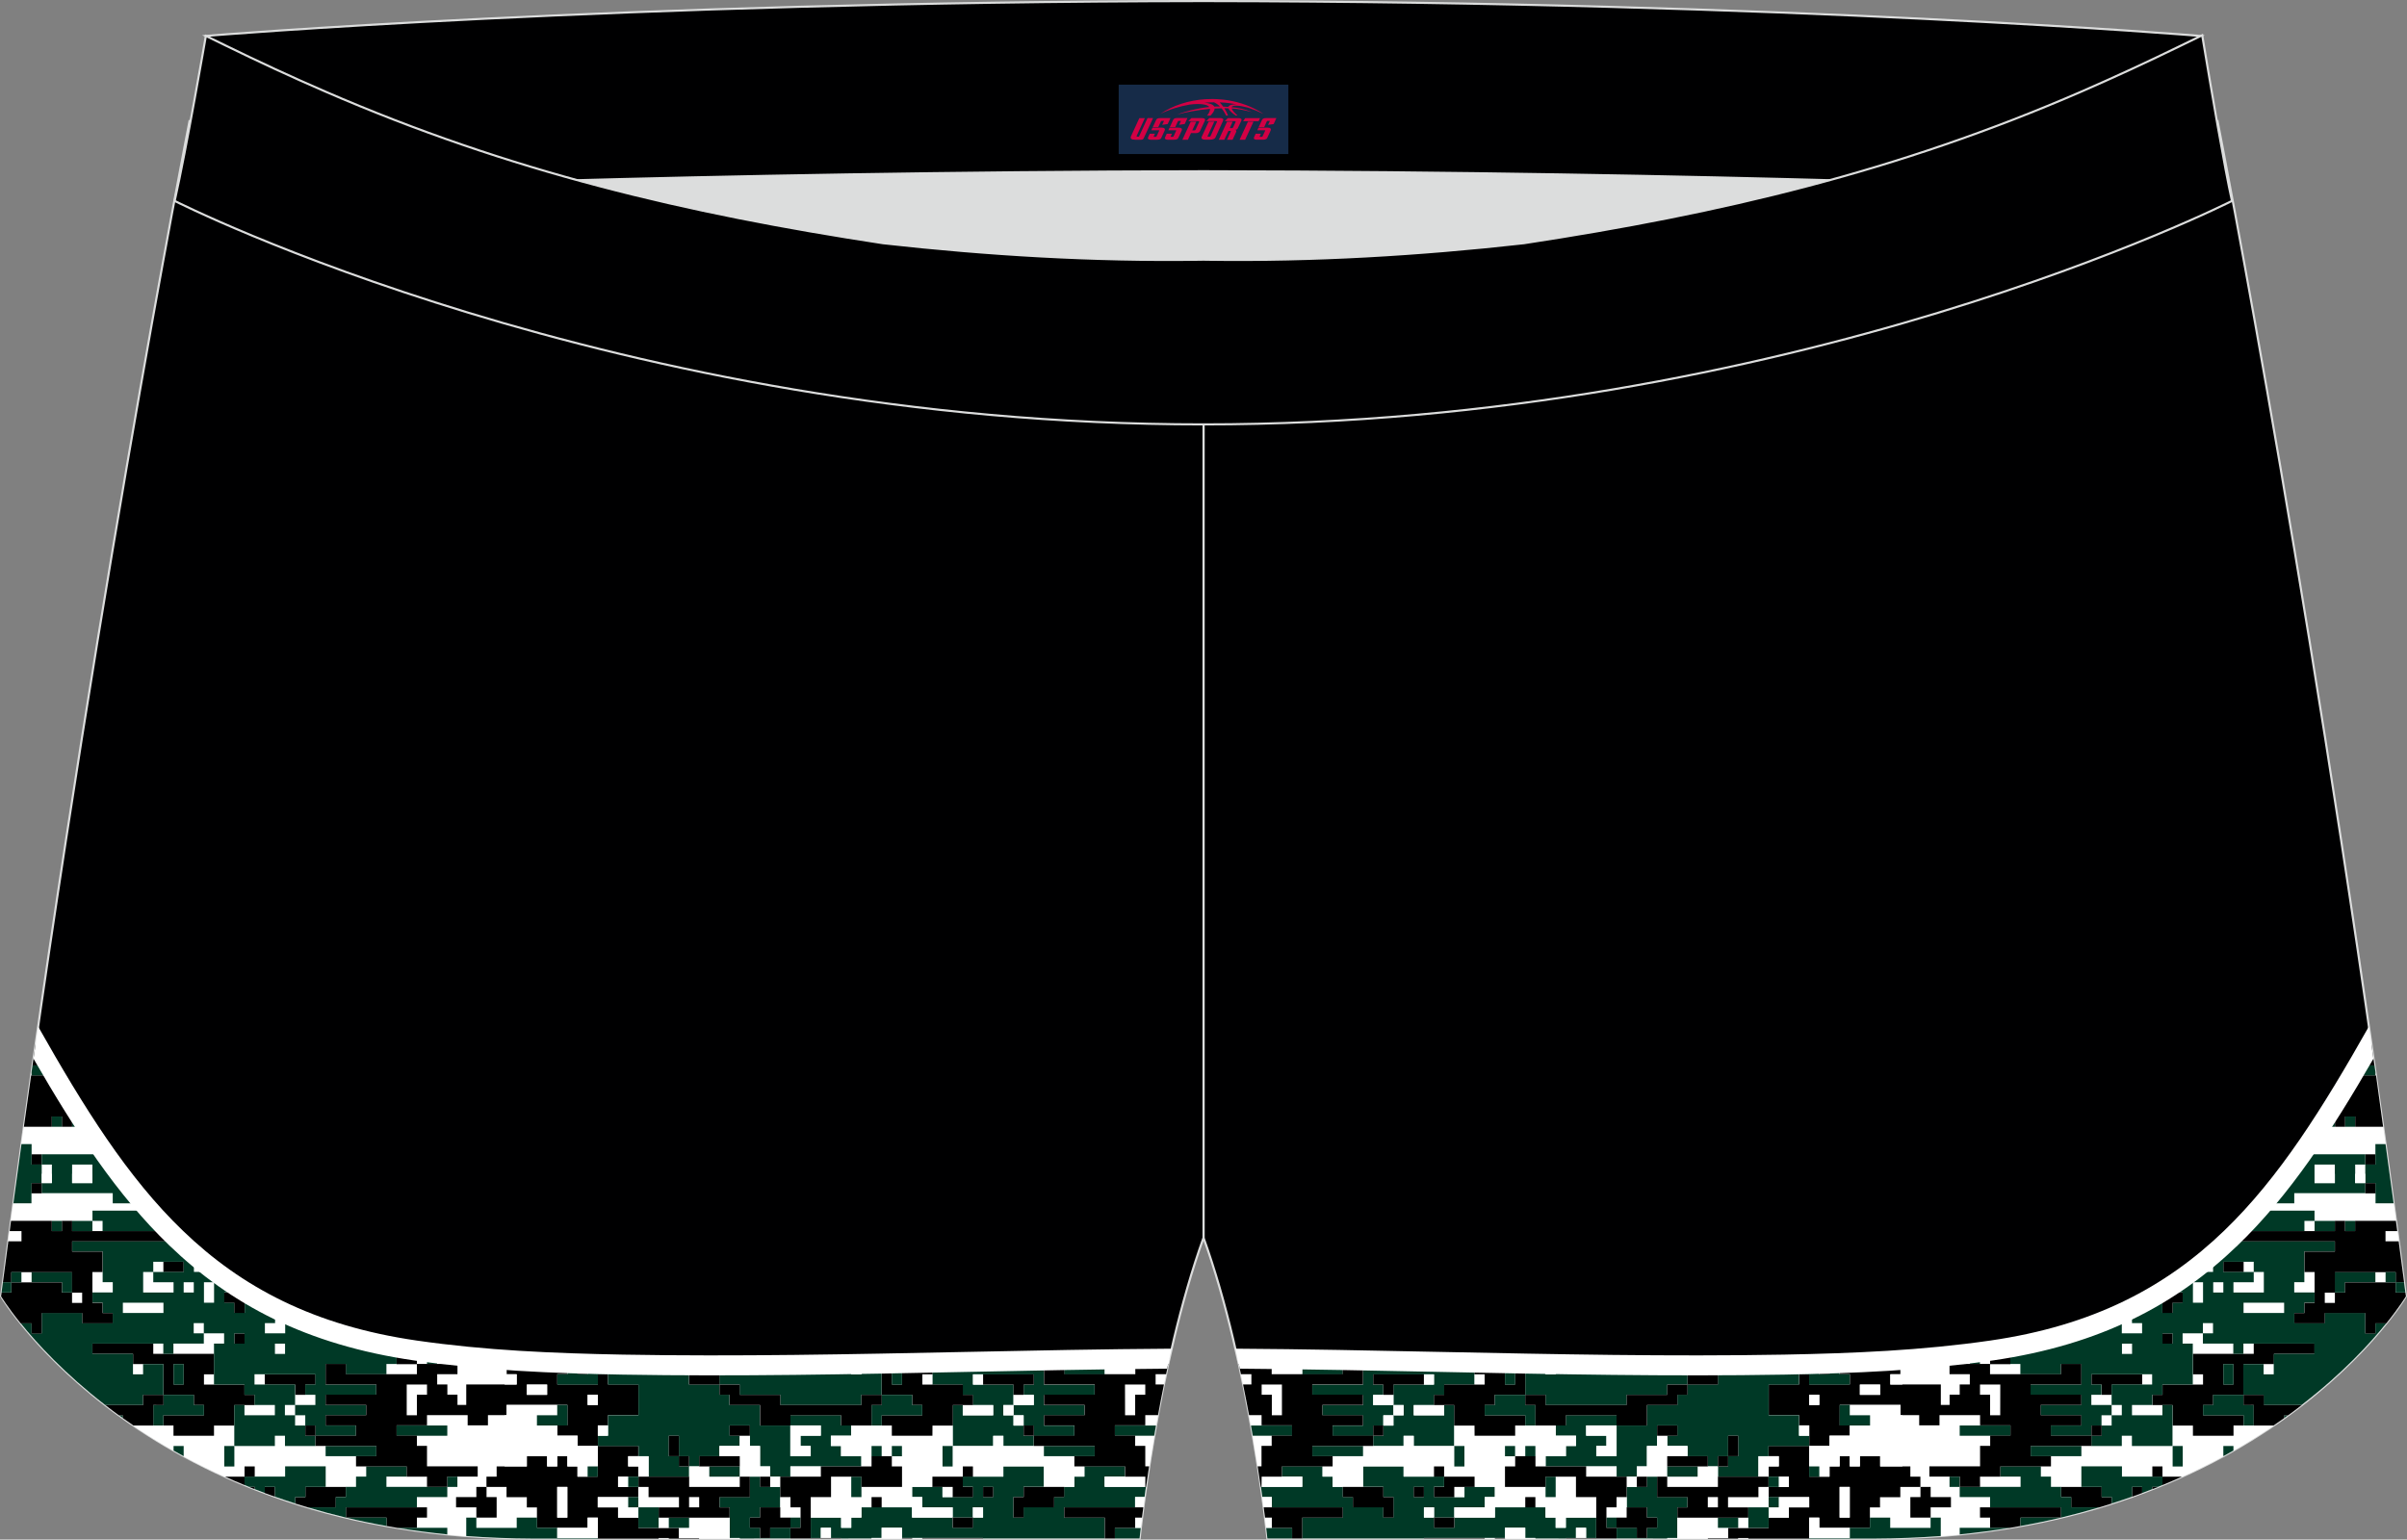<?xml version="1.0" encoding="utf-8"?>
<!-- Generator: Adobe Illustrator 22.0.0, SVG Export Plug-In . SVG Version: 6.00 Build 0)  -->
<svg xmlns="http://www.w3.org/2000/svg" xmlns:xlink="http://www.w3.org/1999/xlink" version="1.1" id="图层_1" x="0px" y="0px" width="340.47px" height="217.84px" viewBox="0 0 340.47 217.84" enable-background="new 0 0 340.47 217.84" xml:space="preserve">
<rect x="0" y="0" width="340.47" height="217.84" fill="#808080" stroke="none"/>
<g>
	<path fill="#000001" stroke="#DCDDDD" stroke-width="0.3" stroke-miterlimit="22.926" d="M217.14,46.2   c38.19-5.81,64.25-13.27,96.54-29.03c0,0,14.83,75.21,26.64,166.24c0,0-20.45,34.28-75.19,34.28s-85.85,0-85.85,0   s-2.44-24.27-9.04-42.56V60.06l0.44-11.42l-0.44,11.42V48.63C185.98,48.83,201.61,47.94,217.14,46.2z"/>
	<g>
		<path fill="#FFFFFF" d="M335.4,147.53c-13.09,22.94-25.3,39.45-53.69,43.56c-9.63,1.4-19.61,1.82-29.33,2    c-25.77,0.46-51.54-0.65-77.32-0.84c3.01,13.47,4.21,25.44,4.21,25.44s31.11,0,85.85,0c54.73,0,75.19-34.28,75.19-34.28    C338.72,171.11,337.07,159.1,335.4,147.53z"/>
		<g>
			<path fill="#FFFFFF" d="M328.21,159.43h2.06h1.43h1.43h3.95l0.34,2.45H336v1.45h-1.43h-9.01c0.57-0.8,1.13-1.62,1.69-2.45h0.15     v-0.23C327.67,160.25,327.94,159.84,328.21,159.43z"/>
			<polygon fill="#FFFFFF" points="336.07,152.19 336,152.19 336,151.71    "/>
			<rect x="327.4" y="164.78" fill="#FFFFFF" width="2.87" height="1.32"/>
			<rect x="333.13" y="164.78" fill="#FFFFFF" width="1.43" height="1.32"/>
			<path fill="#003926" d="M333.55,150.75h2.32l0.14,0.96v0.48h-3.31C332.98,151.71,333.26,151.23,333.55,150.75z"/>
			<rect x="331.7" y="157.98" fill="#003926" width="1.43" height="1.45"/>
			<path fill="#003926" d="M330.26,159.43h-2.06c0.31-0.48,0.63-0.96,0.94-1.45h1.12V159.43z"/>
			<polygon fill="#003926" points="327.4,160.65 327.4,160.88 327.24,160.88    "/>
			<polygon fill="#003926" points="330.26,156.2 330.26,156.54 330.05,156.54    "/>
			<path d="M337.09,159.43h-3.95v-1.45h-1.43v1.45h-1.43v-1.45h-1.12c0.31-0.48,0.61-0.96,0.91-1.45h0.21v-0.34     c0.81-1.31,1.62-2.65,2.43-4.01l3.31,0h0.07C336.41,154.59,336.75,157,337.09,159.43L337.09,159.43z M335.86,150.75h-2.32     c0.62-1.06,1.24-2.13,1.86-3.22L335.86,150.75z"/>
			<rect x="334.57" y="163.33" width="1.43" height="1.45"/>
			<path fill="#003926" d="M336,164.78v-1.45v-1.45h1.43c0.39,2.78,0.77,5.59,1.15,8.41H336v-1.45v-1.45h-1.43v-1.3l0,0v-1.32     L336,164.78L336,164.78z"/>
			<path fill="#003926" d="M325.56,163.33h9.01v1.45h-1.43v1.3l0,0v1.32h1.43v1.45h-10.04v1.45h-2.87v-1.45h1.43v-1.45h-0.56     C323.56,166.09,324.57,164.73,325.56,163.33L325.56,163.33z M330.26,166.1L330.26,166.1v-1.32h-2.87v1.32l0,0v1.3h2.87V166.1z"/>
			<path fill="#FFFFFF" d="M327.4,172.75h2.87h1.43h1.43h5.77l-0.33-2.45H336v-1.45h-1.43h-10.04v1.45h-2.87v-1.45h1.43v-1.45h-0.56     c-1.06,1.35-2.14,2.65-3.25,3.9h8.11L327.4,172.75L327.4,172.75z"/>
			<rect x="280.07" y="191.57" fill="#FFFFFF" width="1.43" height="1.45"/>
			<polygon fill="#FFFFFF" points="281.5,194.46 285.8,194.46 285.8,193.01 284.37,193.01 281.5,193.01    "/>
			<rect x="325.96" y="172.75" fill="#FFFFFF" width="1.44" height="1.45"/>
			<rect x="310.19" y="194.46" fill="#FFFFFF" width="1.43" height="1.45"/>
			<path fill="#FFFFFF" d="M294.41,206.04h-4.3v1.45h-1.43v1.45h1.43v1.45h1.43h2.87v-2.9h5.74v1.45h4.3v-1.45h1.43v1.45h2.76     c2.06-0.93,4.01-1.9,5.85-2.9v-1.44h1.43v0.64c2.03-1.15,3.91-2.34,5.67-3.54h-2.8h-1.43h-1.43v1.45h-5.74v-1.45h-2.87v2.9h1.43     v2.9h-1.43v-2.9h-5.74v-1.45h-1.43v1.45h-4.3h-1.43L294.41,206.04L294.41,206.04z"/>
			<polygon fill="#FFFFFF" points="280.07,197.36 281.5,197.36 281.5,200.25 282.93,200.25 282.93,200.07 282.93,195.91      280.07,195.91    "/>
			<path fill="#FFFFFF" d="M298.71,187.22h1.44v1.45h2.87v-1.45h-1.43v-1.45h-1.35c-0.5,0.23-1.01,0.46-1.52,0.68L298.71,187.22     L298.71,187.22z"/>
			<rect x="317.36" y="190.12" fill="#FFFFFF" width="1.43" height="1.45"/>
			<polygon fill="#FFFFFF" points="301.58,198.8 301.58,200.25 305.88,200.25 305.88,198.8 304.45,198.8    "/>
			<rect x="311.62" y="187.22" fill="#FFFFFF" width="1.43" height="1.45"/>
			<polygon fill="#FFFFFF" points="315.92,190.12 311.62,190.12 311.62,188.67 308.75,188.67 308.75,190.12 310.19,190.12      310.19,191.57 315.92,191.57    "/>
			<rect x="320.22" y="193.01" fill="#FFFFFF" width="1.43" height="1.45"/>
			<rect x="297.28" y="200.25" fill="#FFFFFF" width="1.43" height="1.45"/>
			<polygon fill="#FFFFFF" points="337.44,175.64 339.29,175.64 339.1,174.2 337.44,174.2    "/>
			<polygon fill="#FFFFFF" points="297.28,197.36 295.84,197.36 295.84,198.8 298.71,198.8 298.71,197.36    "/>
			<rect x="298.71" y="198.8" fill="#FFFFFF" width="1.44" height="1.45"/>
			<rect x="303.01" y="194.46" fill="#FFFFFF" width="1.43" height="1.45"/>
			<polygon fill="#FFFFFF" points="324.53,181.43 324.53,182.88 327.4,182.88 327.4,179.99 325.96,179.99 325.96,181.43    "/>
			<polygon fill="#FFFFFF" points="280.07,210.39 285.8,210.39 285.8,208.94 282.93,208.94 280.07,208.94    "/>
			<polygon fill="#FFFFFF" points="310.19,184.33 311.62,184.33 311.62,184.24 311.62,181.43 310.19,181.43    "/>
			<path fill="#FFFFFF" d="M313.05,178.54h-1.28c-0.52,0.43-1.05,0.84-1.59,1.25v0.2h0.09h2.78L313.05,178.54L313.05,178.54z"/>
			<polygon fill="#FFFFFF" points="300.15,191.57 301.58,191.57 301.58,191.48 301.58,190.12 300.15,190.12    "/>
			<polygon fill="#FFFFFF" points="313.05,182.88 314.49,182.88 314.49,182.79 314.49,181.43 313.05,181.43    "/>
			<rect x="317.36" y="178.54" fill="#FFFFFF" width="1.43" height="1.45"/>
			<polygon fill="#FFFFFF" points="328.83,182.88 328.83,184.33 330.26,184.33 330.26,182.88 330.18,182.88    "/>
			<rect x="336" y="179.99" fill="#FFFFFF" width="1.44" height="1.45"/>
			<polygon fill="#FFFFFF" points="320.22,179.99 318.79,179.99 318.79,181.43 315.92,181.43 315.92,182.88 320.22,182.88    "/>
			<polygon fill="#FFFFFF" points="317.36,185.78 317.45,185.78 323.09,185.78 323.09,184.33 317.36,184.33    "/>
			<path fill="#FFFFFF" d="M274.52,198.8h1.24v-1.45h1.43v-1.45h1.43v-1.45h-2.87v-1.45h2.87v-1.45h-0.55     c-1.19,0.14-2.37,0.27-3.56,0.39v1.06h-5.46v2.9h5.46L274.52,198.8L274.52,198.8z"/>
			<path fill="#FFFFFF" d="M270.22,208.94h1.43v1.45h1.43v1.45h2.87v1.45h-2.87v1.45h1.43v2.61c0.9-0.07,1.8-0.14,2.68-0.23v-0.93     h4.3v-1.45h-1.43v-1.45h1.43v-1.45h-4.3v-1.45h-1.43v-1.45h-2.87v-1.45h7.17v-2.9h1.43v-1.45h-4.3v-1.45h2.87v-1.45h-5.74v1.45     h-2.87v-1.45h-1.43h-0.97v7.24h1.16L270.22,208.94L270.22,208.94z"/>
			<polygon fill="#FFFFFF" points="273.09,214.73 270.22,214.73 270.22,211.83 271.65,211.83 271.65,210.39 269.06,210.39      269.06,210.39 268.82,210.39 268.82,211.83 265.95,211.83 265.95,213.28 264.52,213.28 264.52,214.73 267.38,214.73      267.38,216.18 269.09,216.18 269.09,216.18 273.09,216.18    "/>
			<rect x="327.4" y="166.08" fill="#FFFFFF" width="2.87" height="1.32"/>
			<rect x="333.13" y="166.08" fill="#FFFFFF" width="1.43" height="1.32"/>
			<path d="M285.8,215.92v-1.19h5.73l0.01,0v-1.45H281.5h-1.43v1.45h1.43v1.45h2.81C284.81,216.09,285.31,216.01,285.8,215.92z"/>
			<path d="M291.54,211.83h1.43v1.45h3.98c0.59-0.18,1.18-0.36,1.76-0.54v-0.9h-1.43v-1.45h-2.87h-2.87L291.54,211.83L291.54,211.83     z"/>
			<path d="M303.01,210.39h-1.43v1.39c0.48-0.17,0.96-0.35,1.43-0.52V210.39z"/>
			<path fill="#003926" d="M315.92,204.6h-1.43v1.44c0.48-0.26,0.96-0.53,1.43-0.8V204.6z"/>
			<polygon fill="#003926" points="294.41,204.6 287.24,204.6 287.24,206.04 290.11,206.04 294.41,206.04    "/>
			<path d="M310.19,203.15h5.74v-1.45h1.43v-1.45h-5.74v-1.45h1.43v-1.45h4.3v-4.34h2.87h1.43v-1.45h5.74v-1.45h-8.6v1.45h-1.43     h-1.43h-5.74v2.9h1.43v1.45h-1.43h-4.3v1.45h-1.43v1.45h1.43h1.43v2.9h2.87L310.19,203.15L310.19,203.15z M314.49,193.01h1.43     v2.8v0.09h-1.43V193.01z"/>
			<polygon fill="#003926" points="284.37,201.7 280.07,201.7 277.2,201.7 277.2,203.15 281.5,203.15 284.37,203.15    "/>
			<polygon points="298.71,195.91 303.01,195.91 303.01,194.46 295.84,194.46 295.84,195.91 297.28,195.91 297.28,197.36      298.71,197.36    "/>
			<polygon fill="#003926" points="315.92,195.82 315.92,193.01 314.49,193.01 314.49,195.91 315.92,195.91    "/>
			<rect x="278.63" y="191.57" fill="#003926" width="1.43" height="1.45"/>
			<polygon points="305.88,190.12 307.32,190.12 307.32,190.03 307.32,188.67 305.88,188.67    "/>
			<polygon fill="#003926" points="330.26,179.99 330.26,182.88 331.7,182.88 331.7,181.43 336,181.43 336,179.99    "/>
			<rect x="314.49" y="178.54" width="2.87" height="1.45"/>
			<rect x="331.7" y="172.75" fill="#003926" width="1.43" height="1.45"/>
			<rect x="327.4" y="172.75" fill="#003926" width="2.87" height="1.45"/>
			<path fill="#003926" d="M316.56,174.2h9.4v-1.45h1.43v-1.45h-8.11C318.4,172.3,317.49,173.26,316.56,174.2z"/>
			<path fill="#003926" d="M337.55,187.22H336v1.45h-1.43v-2.9h-5.74v1.45h-4.3v-1.45h1.43v-1.45h1.43v-1.45h-2.87v-1.45h1.43v-1.45     v-2.9h4.3v-1.45h-15.19c-1.07,1.01-2.16,1.97-3.3,2.9h1.28v1.45h-2.78h-0.09v-0.2c-0.93,0.7-1.89,1.38-2.87,2.03v1.06h1.43v1.45     h-1.43v1.45h-1.43v-1.45h-2.76c-0.51,0.27-1.02,0.54-1.54,0.8v0.65v1.45h1.43v1.45h-2.87v-1.45h-1.44h-1.43v-0.18     c-2.26,0.9-4.64,1.68-7.17,2.35v0.72h-3c-1.35,0.29-2.74,0.55-4.17,0.78v0.67h1.43v1.45h1.43v1.45h5.74v-1.45h2.87v2.9h-7.17     v1.45h7.17v1.45h-5.74v1.45h5.74v1.45h-4.3v1.45h5.74v-1.45h1.43v-1.45h1.43v-1.45h-2.87v-1.45h1.43v-1.45h-1.43v-1.45h7.17h1.43     v1.45h-1.43h-4.3v1.45v1.45h1.44v1.45h-1.44v1.45h-1.43v1.45h-1.43v1.45h4.3v-1.45h1.43v1.45h5.74v-2.9v-2.9h-1.43v1.45h-4.3     v-1.45h2.87v-1.45h1.43v-1.45h4.3v-1.45v-2.89v-1.45h-1.44v-1.45h2.87v-1.45h1.43v1.45h-1.43v1.45h4.3v1.45h1.43v-1.45h1.43h8.6     v1.45h-5.74v1.45v1.45l-1.43,0v-1.45h-2.87v4.34h2.87v1.45h5.36C331.29,194.39,335.2,190.14,337.55,187.22L337.55,187.22z      M323.65,200.25c-0.18,0.14-0.37,0.27-0.56,0.4v-0.4H323.65L323.65,200.25z M301.58,191.48v0.09h-1.43v-1.45h1.43V191.48     L301.58,191.48z M307.32,190.03v0.09h-1.43v-1.45h1.43V190.03L307.32,190.03z M311.62,184.24v0.09h-1.43v-2.9h1.43V184.24     L311.62,184.24z M314.49,182.79v0.09h-1.43v-1.45h1.43V182.79L314.49,182.79z M315.92,182.88v-1.45h2.87v-1.45h-1.43h-2.87v-1.45     h2.87h1.43v1.45h1.43v2.9L315.92,182.88L315.92,182.88z M323.09,185.78h-5.65h-0.09v-1.45h5.74V185.78z"/>
			<rect x="307.32" y="204.6" fill="#003926" width="1.43" height="2.9"/>
			<polygon fill="#003926" points="313.05,198.8 311.62,198.8 311.62,200.25 317.36,200.25 317.36,201.7 318.79,201.7 318.79,198.8      317.36,198.8 317.36,197.36 313.05,197.36    "/>
			<path fill="#003926" d="M304.45,210.7v-0.32h0.8c0.21-0.09,0.42-0.18,0.63-0.26v-1.19h-1.43h-4.3v-1.45h-5.74v2.9h2.87v1.45h1.43     v0.9c0.98-0.31,1.93-0.63,2.87-0.96v-1.39h1.43v0.87C303.5,211.07,303.97,210.89,304.45,210.7L304.45,210.7z M296.95,213.28     c-1.74,0.52-3.55,1-5.41,1.45v-1.45H281.5v-1.45h-4.3v-1.45h2.87h5.74v-1.45h-2.87v-1.45h5.74v1.45h1.43v1.45h1.43v1.45h1.43     v1.45H296.95L296.95,213.28z M291.53,214.73h-5.73v1.19C287.77,215.57,289.68,215.17,291.53,214.73L291.53,214.73z      M284.31,216.18h-2.81h-4.3v0.93C279.65,216.86,282.02,216.55,284.31,216.18z"/>
			<rect x="275.76" y="208.94" fill="#003926" width="1.43" height="1.45"/>
			<path d="M305.88,208.94v1.19c0.94-0.39,1.86-0.78,2.76-1.19H305.88L305.88,208.94z M305.25,210.39h-0.8v0.32     C304.72,210.6,304.99,210.49,305.25,210.39z"/>
			<rect x="304.45" y="207.49" width="1.43" height="1.45"/>
			<path d="M281.5,191.57v1.45h2.87v-1.45h-1.43v-0.67c-0.4,0.06-0.81,0.13-1.22,0.19c-1.2,0.18-2.42,0.33-3.63,0.48h0.55h1.43     H281.5L281.5,191.57z M287.11,190.12h3v-0.72C289.13,189.65,288.13,189.9,287.11,190.12L287.11,190.12z M297.28,187.05v0.18h1.43     v-0.77C298.24,186.66,297.76,186.85,297.28,187.05L297.28,187.05z M300.23,185.78h1.35v-0.65     C301.14,185.35,300.69,185.56,300.23,185.78L300.23,185.78z M303.12,184.33h2.76v1.45h1.43v-1.45h1.43v-1.45h-1.43v-1.06     C305.97,182.71,304.58,183.55,303.12,184.33z"/>
			<path d="M280.07,208.94h2.87v-1.45h5.74h1.43v-1.45h-2.87v-1.45h7.17h1.43v-1.45h-5.74v-1.45h4.3v-1.45h-5.74v-1.45h5.74v-1.45     h-7.17v-1.45h7.17v-2.9h-2.87v1.45h-5.74h-4.3v-1.45h-1.43h-1.43h-2.87v1.45h2.87v1.45h-1.43v1.45h-1.43v1.45h-1.24l0,0v-2.9     h-5.46l0,0h-1.68v-1.45h1.43v-1.45h-1.43h-4.3v-0.26c-2.46,0.11-4.92,0.19-7.36,0.26h1.63v1.45h1.44v-1.45h1.43v1.45h1.43v1.45     h-5.74v-1.45h-1.43v1.45h-4.3v4.34h4.3v1.45h1.43v1.45v1.45h2.87v-1.45h2.87v-1.45h-1.43v-2.9h1.43h7.17v1.45h0.27l0,0h0.94h1.43     v1.45h2.87v-1.45h5.74v1.45h4.3v1.45h-2.87v1.45h-1.43v2.9h-7.17v1.45h2.87h1.43v1.45h2.87L280.07,208.94L280.07,208.94z      M257.34,198.71v0.09h-1.43v-1.45h1.43V198.71L257.34,198.71z M265.95,197.36h-2.78h-0.09v-1.45h2.87V197.36L265.95,197.36z      M271.65,198.8v1.45l0,0V198.8L271.65,198.8L271.65,198.8z M282.93,200.07v0.18h-1.43v-2.9h-1.43v-1.45h2.87L282.93,200.07     L282.93,200.07z"/>
			<rect x="295.84" y="201.7" width="1.43" height="1.45"/>
			<path d="M318.79,198.8v2.9h2.8c0.51-0.35,1.01-0.7,1.5-1.04v-0.4h0.56c0.67-0.48,1.31-0.97,1.93-1.45h-5.36v-1.45h-2.87v1.45     L318.79,198.8L318.79,198.8z"/>
			<path d="M339.29,175.64h-1.86v-1.45h1.66l-0.19-1.45h-5.77v1.45h-1.43v-1.45h-1.43v1.45h-2.87h-1.43h-9.4     c-0.49,0.49-0.98,0.97-1.49,1.45h15.19v1.45h-4.3v2.9h1.43v2.9v1.45h-1.43v1.45h-1.43v1.45h4.3v-1.45h5.74v2.9H336v-1.45h1.55     c1.88-2.34,2.77-3.82,2.77-3.82l-0.07-0.52h-1.38v-1.45h-1.43H336h-4.3v1.45h-1.43v1.45h-1.43v-1.45h1.35h0.09v-2.9H336h1.44     h1.43v1.45h1.19C339.8,179.5,339.55,177.56,339.29,175.64z"/>
			<polygon fill="#003926" points="340.05,181.43 338.87,181.43 338.87,182.88 340.24,182.88    "/>
			<rect x="337.44" y="179.99" fill="#003926" width="1.43" height="1.45"/>
			<polygon points="275.96,213.28 275.96,211.83 273.09,211.83 273.09,210.39 271.65,210.39 271.65,211.83 270.22,211.83      270.22,214.73 273.09,214.73 273.09,213.28    "/>
			<path d="M271.65,208.94h-1.43v-1.45h-1.16l0,0h-3.11v-1.45h-2.87v1.45h-1.43v-1.45h-1.43v1.45h-1.43v1.45h-1.44h-1.43v-1.45v-2.9     h-5.74v1.45l1.43,0v1.45h-1.43v1.45h1.43h1.43v1.45h-1.43h-1.43v1.45h1.43h4.3v1.45h-2.87v1.45h-2.87v1.45h-2.87h-1.43h-1.43     v1.45h-2.87v0.07h4.3v-0.07h1.43v0.07h8.6v-0.07v-2.9h1.43v1.45h4.3h2.87v-1.45v-1.45h1.43v-1.45h2.87v-1.45h0.27l0,0h2.57     V208.94L271.65,208.94z M261.65,214.73h-1.43v-4.34h1.43V214.73z"/>
			<path fill="#003926" d="M182.76,192.33v0.69h1.43v1.45h5.74v-1.45h2.87v2.9h-7.17v1.45h7.17v1.45h-5.74v1.45h5.74v1.45h-4.3v1.45     h5.74v-1.45h1.43v-1.45h1.43v-1.45h-2.87v-1.45h1.43v-1.45h-1.43v-1.45h7.17h1.43v1.45h-1.43h-4.3v1.45v1.45h1.43v1.45h-1.43     v1.45h-1.43v1.45h-1.43v1.45h4.3v-1.45h1.43v1.45h5.74v-2.9v-2.9h-1.43v1.45h-4.3v-1.45h2.87v-1.45h1.43v-1.45h4.3v-1.45v-1.66     C199.98,192.63,191.37,192.44,182.76,192.33L182.76,192.33z M220.05,193.02v1.44h-1.43v-1.45h-2.87v4.34h2.87v1.45h11.47v-1.45     h5.74v-1.45h2.87v-1.45h-5.74v-1.29C228.66,193.14,224.36,193.09,220.05,193.02L220.05,193.02z M241.57,193.19     c3.6-0.01,7.21-0.04,10.82-0.11c1.1-0.02,2.21-0.04,3.32-0.07h1.63v1.45h1.44v-1.45h1.43v1.45h1.43v1.45h-5.74v-1.45h-1.43v1.45     h-4.3v4.34h4.3v1.45v1.45h1.43v1.45h-5.74v1.45l-1.43,0v2.9H243v-1.45h1.44v-1.45h1.43v-2.9h-1.43v0.36v2.53H243v1.45h-1.43     v-1.45l-2.87,0v-1.45h-2.87v-1.45h1.43v-1.45h-2.87v1.45v1.45h-1.43v2.9h-1.43v1.45h-1.43h-1.43v-1.45h-4.3h-5.74v-1.45l2.87,0     v-1.45h1.43v-1.45h-2.87v-1.45h1.43v-1.45h7.17v1.45h-4.3v1.45h2.87v1.45h-1.43v1.45h2.87v-0.18v-4.16h4.3v-2.9h4.3v-1.45h1.43     v-1.45h4.3v-1.45h-1.43L241.57,193.19L241.57,193.19z M267.38,192.52v0.49h1.43h0.27l0,0h5.44v-1.06     C272.15,192.19,269.77,192.37,267.38,192.52z"/>
			<path fill="#003926" d="M274.52,217.34v-2.61h-1.44v1.45h-4.03l0,0h-1.68v-1.45h-2.87v1.45h-2.87v1.45h-5.74v0.07h9.21     C268.38,217.69,271.51,217.56,274.52,217.34L274.52,217.34z M235.83,217.69v-0.07h1.43v-2.9v-1.45h1.43v-1.45h-4.3v-2.9h-1.43     v1.45h-1.43h-1.43v1.45v1.45h2.87v1.45h1.43v1.45h-1.43v1.45h-1.43v-1.45h-2.87v1.51L235.83,217.69L235.83,217.69z      M221.49,217.69v-0.07h1.43v-1.45h1.43v1.45h1.43v-2.9h-4.3v1.45h-1.43v-1.45h-1.43v-1.45h-1.43h-1.43h-4.3v1.45h-5.74v1.45     h-2.87v-1.36v-0.09h-1.43v-1.45h1.43v1.36v0.09h2.87v-1.45h4.3v-1.45h1.43v-1.45h-2.87h-1.43v1.45h-1.44h-2.87v-1.45h1.43v-1.45     h-1.43h-4.3v-1.45h-5.74v2.9h2.87v1.45h1.43v2.9h-1.43v-1.45h-4.3v-1.45h-1.43v-1.45h-1.43v-1.45h-1.43v-1.45h-5.74v1.45h2.87     v1.45h-5.74h-0.11c0.07,0.51,0.14,0.99,0.2,1.45h1.34v1.45h10.04v1.45h-5.74v2.96h17.21v-0.07h8.6h1.43h1.43v-1.45h2.87v1.45     h1.43v0.07L221.49,217.69L221.49,217.69L221.49,217.69z M182.76,217.69h-3.49c0,0-0.05-0.54-0.17-1.51h0.79h2.87V217.69     L182.76,217.69z M200.06,211.83h-0.09v-1.45h1.43v1.45H200.06z"/>
			<rect x="334.57" y="167.4" width="1.43" height="1.45"/>
			<polygon fill="#FFFFFF" points="178.46,192.28 178.46,193.01 179.9,193.01 179.9,192.29    "/>
			<polygon fill="#FFFFFF" points="179.9,194.46 184.2,194.46 184.2,193.01 182.76,193.01 179.9,193.01    "/>
			<rect x="208.58" y="194.46" fill="#FFFFFF" width="1.43" height="1.45"/>
			<polygon fill="#FFFFFF" points="192.8,206.04 188.5,206.04 188.5,207.49 187.07,207.49 187.07,208.94 188.5,208.94 188.5,210.39      189.94,210.39 192.8,210.39 192.8,207.49 198.54,207.49 198.54,208.94 202.84,208.94 202.84,207.49 204.28,207.49 204.28,208.94      208.58,208.94 208.58,210.39 211.45,210.39 211.45,211.83 210.01,211.83 210.01,213.28 205.71,213.28 205.71,214.73      211.45,214.73 211.45,213.28 215.75,213.28 215.75,211.83 217.19,211.83 217.19,213.28 218.62,213.28 218.62,214.73      220.05,214.73 220.05,216.18 221.49,216.18 221.49,214.73 225.79,214.73 225.79,211.83 222.92,211.83 222.92,208.94      220.05,208.94 220.05,211.83 218.62,211.83 218.62,210.39 212.88,210.39 212.88,207.49 214.32,207.49 214.32,206.04      212.88,206.04 212.88,204.6 214.32,204.6 214.32,206.04 215.75,206.04 215.75,204.6 217.19,204.6 217.19,206.04 217.19,207.49      218.62,207.49 218.62,206.04 221.49,206.04 221.49,204.6 222.92,204.6 222.92,203.15 220.05,203.15 220.05,201.7 217.19,201.7      215.75,201.7 214.32,201.7 214.32,203.15 208.58,203.15 208.58,201.7 205.71,201.7 205.71,204.6 207.15,204.6 207.15,207.49      205.71,207.49 205.71,204.6 199.97,204.6 199.97,203.15 198.54,203.15 198.54,204.6 194.24,204.6 192.8,204.6    "/>
			<polygon fill="#FFFFFF" points="178.46,197.36 179.9,197.36 179.9,200.25 181.33,200.25 181.33,200.07 181.33,195.91      178.46,195.91    "/>
			<polygon fill="#FFFFFF" points="199.97,198.8 199.97,200.25 204.28,200.25 204.28,198.8 202.84,198.8    "/>
			<polygon fill="#FFFFFF" points="219.86,193.01 218.62,193.01 218.62,194.46 220.05,194.46 220.05,193.02    "/>
			<rect x="254.48" y="201.7" fill="#FFFFFF" width="1.43" height="1.45"/>
			<rect x="195.67" y="200.25" fill="#FFFFFF" width="1.43" height="1.45"/>
			<polygon fill="#FFFFFF" points="250.17,207.49 251.61,207.49 251.61,206.04 250.17,206.04 248.74,206.04 248.74,208.94      250.17,208.94    "/>
			<path fill="#FFFFFF" d="M263.08,193.01h4.3v-0.49c-1.43,0.09-2.87,0.17-4.3,0.23V193.01z"/>
			<polygon fill="#FFFFFF" points="224.36,203.15 227.23,203.15 227.23,204.6 225.79,204.6 225.79,206.04 228.66,206.04      228.66,205.86 228.66,201.7 224.36,201.7    "/>
			<polygon fill="#FFFFFF" points="195.67,197.36 194.24,197.36 194.24,198.8 197.11,198.8 197.11,197.36    "/>
			<rect x="197.11" y="198.8" fill="#FFFFFF" width="1.43" height="1.45"/>
			<rect x="201.41" y="194.46" fill="#FFFFFF" width="1.43" height="1.45"/>
			<rect x="224.36" y="207.49" fill="#FFFFFF" width="4.3" height="1.45"/>
			<rect x="230.09" y="208.94" fill="#FFFFFF" width="1.43" height="1.45"/>
			<rect x="222.92" y="216.18" fill="#FFFFFF" width="1.43" height="1.45"/>
			<polygon fill="#FFFFFF" points="234.4,208.94 235.83,208.94 235.83,207.49 235.83,206.04 238.7,206.04 238.7,204.6 235.83,204.6      235.83,203.15 234.4,203.15 234.4,204.6 232.96,204.6 232.96,207.49 231.53,207.49 231.53,208.94 232.96,208.94    "/>
			<polygon fill="#FFFFFF" points="240.13,208.94 235.83,208.94 235.83,210.39 243,210.39 243,208.94 243,207.49 241.57,207.49      240.13,207.49    "/>
			<polygon fill="#FFFFFF" points="241.57,213.28 243,213.28 243,213.19 243,211.83 241.57,211.83    "/>
			<rect x="205.71" y="210.39" fill="#FFFFFF" width="1.43" height="1.45"/>
			<polygon fill="#FFFFFF" points="202.84,213.28 201.41,213.28 201.41,214.73 202.84,214.73 202.84,214.64    "/>
			<polygon fill="#FFFFFF" points="228.66,213.28 227.23,213.28 227.23,214.73 228.66,214.73 230.09,214.73 230.09,213.28      230.09,211.83 228.66,211.83    "/>
			<polygon fill="#FFFFFF" points="178.46,210.39 184.2,210.39 184.2,208.94 181.33,208.94 178.46,208.94    "/>
			<polygon fill="#FFFFFF" points="250.17,213.28 250.17,214.73 253.04,214.73 253.04,213.28 255.91,213.28 255.91,211.83      251.61,211.83 251.61,213.28    "/>
			<polygon fill="#FFFFFF" points="248.74,211.83 244.44,211.83 244.44,213.28 247.3,213.28 250.17,213.28 250.17,211.83      250.17,210.39 248.74,210.39    "/>
			<polygon fill="#FFFFFF" points="261.65,216.18 257.34,216.18 257.34,214.73 255.91,214.73 255.91,217.62 261.65,217.62    "/>
			<rect x="245.87" y="217.62" fill="#FFFFFF" width="1.43" height="0.07"/>
			<rect x="245.87" y="214.73" fill="#FFFFFF" width="1.43" height="1.45"/>
			<rect x="251.61" y="208.94" fill="#FFFFFF" width="1.43" height="1.45"/>
			<polygon fill="#FFFFFF" points="243,214.73 237.27,214.73 237.27,217.62 235.83,217.62 235.83,217.69 241.57,217.69      241.57,217.62 244.44,217.62 244.44,216.18 243,216.18    "/>
			<polygon fill="#FFFFFF" points="268.82,194.46 267.38,194.46 267.38,195.91 269.09,195.91 269.09,193.01 268.82,193.01    "/>
			<polygon fill="#FFFFFF" points="268.82,198.8 261.65,198.8 261.65,200.25 264.52,200.25 264.52,201.7 261.65,201.7      261.65,203.15 258.78,203.15 258.78,204.6 255.91,204.6 255.91,207.49 257.34,207.49 257.34,208.94 258.78,208.94 258.78,207.49      260.21,207.49 260.21,206.04 261.65,206.04 261.65,207.49 263.08,207.49 263.08,206.04 265.95,206.04 265.95,207.49      269.09,207.49 269.09,200.25 268.82,200.25    "/>
			<rect x="260.21" y="210.39" fill="#FFFFFF" width="1.43" height="4.34"/>
			<polygon fill="#FFFFFF" points="255.91,198.8 257.34,198.8 257.34,198.71 257.34,197.36 255.91,197.36    "/>
			<polygon fill="#FFFFFF" points="263.08,197.36 263.17,197.36 265.95,197.36 265.95,195.91 263.08,195.91    "/>
			<path fill="#FFFFFF" d="M175.85,195.91h1.18v-1.45h-1.48C175.65,194.95,175.75,195.43,175.85,195.91L175.85,195.91z      M175.24,193.01h1.79v-0.75l-1.96-0.02L175.24,193.01z"/>
			<polygon fill="#FFFFFF" points="217.19,217.69 217.19,217.62 215.75,217.62 215.75,216.18 212.88,216.18 212.88,217.62      212.88,217.69    "/>
			<rect x="210.01" y="217.62" fill="#FFFFFF" width="1.43" height="0.07"/>
			<path fill="#FFFFFF" d="M179.11,216.18h0.79v-1.45h-0.96C179,215.28,179.06,215.77,179.11,216.18L179.11,216.18z M178.75,213.28     h1.15v-1.45h-1.34C178.63,212.34,178.69,212.83,178.75,213.28L178.75,213.28z M177.92,207.49h0.54v-2.9h1.44v-1.45h-2.69     C177.47,204.68,177.71,206.13,177.92,207.49L177.92,207.49z M176.96,201.7h1.51v-1.45h-1.77     C176.78,200.74,176.87,201.22,176.96,201.7z"/>
			<path d="M184.2,217.69v-2.96h5.74v-1.45H179.9h-1.15c0.07,0.52,0.13,1.01,0.19,1.45h0.96v1.45h2.87v1.51L184.2,217.69     L184.2,217.69z"/>
			<polygon fill="#003926" points="243,214.73 243,216.18 244.44,216.18 245.87,216.18 245.87,214.73    "/>
			<rect x="227.23" y="214.73" fill="#003926" width="1.43" height="1.45"/>
			<polygon points="202.84,214.82 202.84,216.18 205.71,216.18 205.71,214.73 202.84,214.73    "/>
			<polygon points="189.94,211.83 191.37,211.83 191.37,213.28 195.67,213.28 195.67,214.73 197.11,214.73 197.11,211.83      195.67,211.83 195.67,210.39 192.8,210.39 189.94,210.39    "/>
			<rect x="215.75" y="211.83" width="1.43" height="1.45"/>
			<polygon fill="#003926" points="218.62,210.39 218.62,211.83 220.05,211.83 220.05,208.94 218.62,208.94    "/>
			<polygon points="201.41,210.39 199.97,210.39 199.97,211.83 200.06,211.83 201.41,211.83    "/>
			<rect x="250.17" y="208.94" fill="#003926" width="1.43" height="1.45"/>
			<rect x="231.53" y="208.94" width="1.43" height="1.45"/>
			<rect x="255.91" y="207.49" fill="#003926" width="1.43" height="1.45"/>
			<rect x="235.83" y="207.49" fill="#003926" width="4.3" height="1.45"/>
			<polygon points="235.83,207.49 240.13,207.49 241.57,207.49 241.57,206.04 238.7,206.04 235.83,206.04    "/>
			<rect x="215.75" y="204.6" fill="#003926" width="1.43" height="1.45"/>
			<rect x="212.88" y="204.6" fill="#003926" width="1.43" height="1.45"/>
			<polygon fill="#003926" points="192.8,204.6 185.63,204.6 185.63,206.04 188.5,206.04 192.8,206.04    "/>
			<polygon points="237.27,203.15 237.27,201.7 234.4,201.7 234.4,203.15 235.83,203.15    "/>
			<path d="M208.58,203.15h5.74v-1.45h1.43v-1.45h-5.74v-1.45h1.43v-1.45h4.3v-4.34h2.87h1.25c-3.76-0.06-7.53-0.13-11.29-0.21v1.66     h1.43v1.45h-1.43h-4.3v1.45h-1.43v1.45h1.43h1.43v2.9h2.87L208.58,203.15L208.58,203.15z M212.88,193.01h1.43v2.8v0.09h-1.43     V193.01z"/>
			<path fill="#003926" d="M182.76,201.7h-4.3h-1.51c0.09,0.49,0.17,0.97,0.25,1.45h2.69h2.87L182.76,201.7L182.76,201.7z"/>
			<polygon fill="#003926" points="264.52,200.25 261.65,200.25 261.65,198.8 260.21,198.8 260.21,201.7 261.65,201.7 264.52,201.7         "/>
			<polygon points="197.11,195.91 201.41,195.91 201.41,194.46 194.24,194.46 194.24,195.91 195.67,195.91 195.67,197.36      197.11,197.36    "/>
			<polygon fill="#003926" points="214.32,195.82 214.32,193.01 212.88,193.01 212.88,195.91 214.32,195.91    "/>
			<polygon fill="#003926" points="177.03,192.26 177.03,193.01 178.46,193.01 178.46,192.28    "/>
			<path d="M235.83,210.39v-1.45h-1.43v2.9h4.3v1.45h-1.43v1.45H243h2.87h1.43v-1.45h-2.87v-1.45h4.3v-1.45h1.43v-1.45h-1.43H243     v1.45L235.83,210.39L235.83,210.39z M243,213.19v0.09h-1.43v-1.45H243V213.19z"/>
			<rect x="205.71" y="204.6" fill="#003926" width="1.43" height="2.9"/>
			<polygon fill="#003926" points="211.45,198.8 210.01,198.8 210.01,200.25 215.75,200.25 215.75,201.7 217.19,201.7 217.19,198.8      215.75,198.8 215.75,197.36 211.45,197.36    "/>
			<polygon points="204.28,208.94 204.28,210.39 202.84,210.39 202.84,211.83 205.71,211.83 205.71,210.39 207.15,210.39      208.58,210.39 208.58,208.94    "/>
			<rect x="202.84" y="207.49" width="1.43" height="1.45"/>
			<polygon points="217.19,206.04 215.75,206.04 214.32,206.04 214.32,207.49 212.88,207.49 212.88,210.39 218.62,210.39      218.62,208.94 220.05,208.94 222.92,208.94 222.92,211.83 225.79,211.83 225.79,214.73 225.79,217.62 224.36,217.62      222.92,217.62 221.49,217.62 221.49,217.69 228.66,217.69 228.66,216.18 227.23,216.18 227.23,214.73 227.23,213.28      228.66,213.28 228.66,211.83 230.09,211.83 230.09,210.39 230.09,208.94 228.66,208.94 224.36,208.94 224.36,207.49      218.62,207.49 217.19,207.49    "/>
			<polygon points="228.66,214.73 228.66,216.18 231.53,216.18 231.53,217.62 232.96,217.62 232.96,216.18 234.4,216.18      234.4,214.73 232.96,214.73 232.96,213.28 230.09,213.28 230.09,214.73    "/>
			<path d="M212.88,217.69v-0.07h-1.43v0.07H212.88L212.88,217.69z M210.01,217.69v-0.07h-8.6v0.07H210.01z"/>
			<polygon fill="#003926" points="247.3,213.28 247.3,214.73 247.3,216.18 250.17,216.18 250.17,214.73 250.17,213.28    "/>
			<rect x="250.17" y="211.83" fill="#003926" width="1.43" height="1.45"/>
			<path d="M179.9,192.29v0.72h2.87v-0.69C181.81,192.31,180.85,192.3,179.9,192.29z"/>
			<path d="M178.46,208.94h2.87v-1.45h5.74h1.43v-1.45h-2.87v-1.45h7.17h1.43v-1.45h-5.74v-1.45h4.3v-1.45h-5.74v-1.45h5.74v-1.45     h-7.17v-1.45h7.17v-2.9h-2.87v1.45h-5.74h-4.3v-1.45h-1.44h-1.43h-1.79c0.11,0.48,0.21,0.97,0.31,1.45h1.48v1.45h-1.18     c0.3,1.48,0.59,2.94,0.85,4.34h1.77v1.45h4.3v1.45h-2.87v1.45h-1.44v2.9h-0.54c0.16,1.02,0.3,1.99,0.43,2.9h0.11L178.46,208.94     L178.46,208.94z M181.33,200.07v0.18h-1.43v-2.9h-1.44v-1.45h2.87L181.33,200.07L181.33,200.07z"/>
			<rect x="194.24" y="201.7" width="1.43" height="1.45"/>
			<polygon points="245.87,203.15 244.44,203.15 244.44,203.51 244.44,206.04 245.87,206.04    "/>
			<rect x="243" y="206.04" width="1.44" height="1.45"/>
			<polygon points="217.19,198.8 217.19,201.7 220.05,201.7 221.49,201.7 221.49,200.25 228.66,200.25 228.66,201.7 232.96,201.7      232.96,198.8 237.27,198.8 237.27,197.36 238.7,197.36 238.7,195.91 235.83,195.91 235.83,197.36 230.09,197.36 230.09,198.8      218.62,198.8 218.62,197.36 215.75,197.36 215.75,198.8    "/>
			<path d="M243,194.46h-1.43v-1.27c-2.87,0.01-5.74,0-8.6-0.02v1.29h5.74v1.45h4.3V194.46z"/>
		</g>
		<path fill="#FFFFFF" d="M335.08,145.24c-6.48,11.46-12.64,21.37-20.52,28.94c-8.25,7.94-18.46,13.39-33.04,15.5    c-4.78,0.69-9.64,1.15-14.52,1.45c-4.93,0.3-9.83,0.45-14.64,0.54c-16.16,0.29-32.33-0.05-48.5-0.38c-9.7-0.2-19.4-0.4-29.12-0.46    c0.22,0.95,0.43,1.9,0.63,2.83c9.47,0.07,18.95,0.27,28.43,0.46c16.2,0.33,32.39,0.66,48.6,0.38c4.91-0.09,9.87-0.24,14.76-0.54    c4.96-0.31,9.9-0.77,14.75-1.47c15.24-2.21,25.94-7.93,34.6-16.27c7.39-7.12,13.26-16.1,19.21-26.42    C335.51,148.27,335.29,146.75,335.08,145.24z"/>
	</g>
	<path fill="#DCDDDD" d="M217.14,46.2c32.31-4.91,55.94-11.01,82-22.32c-85.24-3.77-172.56-3.77-257.8,0   c26.06,11.31,49.69,17.4,82,22.32C152.85,49.52,187.62,49.52,217.14,46.2z"/>
	<path fill="#000001" stroke="#DCDDDD" stroke-width="0.3" stroke-miterlimit="22.926" d="M123.33,46.2   C85.15,40.39,59.09,32.93,26.8,17.17c0,0-14.83,75.21-26.64,166.24c0,0,20.45,34.28,75.19,34.28c54.73,0,85.85,0,85.85,0   s2.44-24.27,9.04-42.56V60.06l-0.44-11.42l0.44,11.42V48.63C154.49,48.83,138.86,47.94,123.33,46.2z"/>
	<path fill="#FFFFFF" d="M5.06,147.53c13.09,22.94,25.3,39.45,53.69,43.56c9.63,1.4,19.61,1.82,29.33,2   c25.77,0.46,51.55-0.65,77.32-0.84c-3.01,13.47-4.21,25.44-4.21,25.44s-31.11,0-85.85,0S0.16,183.41,0.16,183.41   C1.75,171.11,3.4,159.1,5.06,147.53z"/>
	<path fill="#FFFFFF" d="M12.26,159.43H10.2H8.77H7.34H3.38l-0.34,2.45h1.43v1.45H5.9h9.01c-0.57-0.8-1.13-1.62-1.69-2.45h-0.15   v-0.23C12.8,160.25,12.53,159.84,12.26,159.43z"/>
	<polygon fill="#FFFFFF" points="4.4,152.19 4.47,152.19 4.47,151.71  "/>
	<rect x="10.2" y="164.78" fill="#FFFFFF" width="2.87" height="1.32"/>
	<rect x="5.9" y="164.78" fill="#FFFFFF" width="1.43" height="1.32"/>
	<path fill="#003926" d="M6.92,150.75H4.6l-0.14,0.96v0.48h3.31C7.49,151.71,7.21,151.23,6.92,150.75z"/>
	<rect x="7.34" y="157.98" fill="#003926" width="1.44" height="1.45"/>
	<path fill="#003926" d="M10.2,159.43h2.06c-0.31-0.48-0.63-0.96-0.94-1.45H10.2V159.43z"/>
	<polygon fill="#003926" points="13.07,160.65 13.07,160.88 13.22,160.88  "/>
	<polygon fill="#003926" points="10.2,156.2 10.2,156.54 10.41,156.54  "/>
	<path d="M3.38,159.43h3.95v-1.45h1.44v1.45h1.43v-1.45h1.12c-0.31-0.48-0.61-0.96-0.91-1.45h-0.21v-0.34   c-0.81-1.31-1.62-2.65-2.43-4.01l-3.31,0H4.4C4.06,154.59,3.72,157,3.38,159.43L3.38,159.43z M4.6,150.75h2.32   c-0.62-1.06-1.24-2.13-1.86-3.22L4.6,150.75z"/>
	<rect x="4.47" y="163.33" width="1.43" height="1.45"/>
	<path fill="#003926" d="M4.47,164.78v-1.45v-1.45H3.04c-0.38,2.78-0.77,5.59-1.15,8.41h2.58v-1.45v-1.45H5.9v-1.3l0,0v-1.32   L4.47,164.78L4.47,164.78z"/>
	<path fill="#003926" d="M14.91,163.33H5.9v1.45h1.44v1.3h0v1.32H5.9v1.45h10.04v1.45h2.87v-1.45h-1.43v-1.45h0.56   C16.91,166.09,15.9,164.73,14.91,163.33L14.91,163.33z M10.2,166.1L10.2,166.1v-1.32h2.87v1.32l0,0v1.3H10.2V166.1z"/>
	<path fill="#FFFFFF" d="M13.07,172.75H10.2H8.77H7.34H1.56l0.33-2.45h2.58v-1.45H5.9h10.04v1.45h2.87v-1.45h-1.43v-1.45h0.56   c1.06,1.35,2.14,2.65,3.25,3.9h-8.11L13.07,172.75L13.07,172.75z"/>
	<rect x="58.97" y="191.57" fill="#FFFFFF" width="1.44" height="1.45"/>
	<polygon fill="#FFFFFF" points="58.97,194.46 54.67,194.46 54.67,193.01 56.1,193.01 58.97,193.01  "/>
	<rect x="13.07" y="172.75" fill="#FFFFFF" width="1.44" height="1.45"/>
	<rect x="28.85" y="194.46" fill="#FFFFFF" width="1.43" height="1.45"/>
	<path fill="#FFFFFF" d="M46.06,206.04h4.3v1.45h1.44v1.45h-1.44v1.45h-1.44h-2.87v-2.9h-5.74v1.45h-4.3v-1.45h-1.44v1.45h-2.76   c-2.06-0.93-4.01-1.9-5.85-2.9v-1.44h-1.43v0.64c-2.03-1.15-3.91-2.34-5.67-3.54h2.8h1.43h1.43v1.45h5.74v-1.45h2.87v2.9h-1.44v2.9   h1.44v-2.9h5.74v-1.45h1.43v1.45h4.3h1.44L46.06,206.04L46.06,206.04L46.06,206.04z"/>
	<polygon fill="#FFFFFF" points="60.4,197.36 58.97,197.36 58.97,200.25 57.53,200.25 57.53,200.07 57.53,195.91 60.4,195.91  "/>
	<path fill="#FFFFFF" d="M41.76,187.22h-1.44v1.45h-2.87v-1.45h1.44v-1.45h1.35c0.5,0.23,1.01,0.46,1.52,0.68L41.76,187.22   L41.76,187.22z"/>
	<rect x="21.68" y="190.12" fill="#FFFFFF" width="1.43" height="1.45"/>
	<polygon fill="#FFFFFF" points="38.89,198.8 38.89,200.25 34.59,200.25 34.59,198.8 36.02,198.8  "/>
	<rect x="27.41" y="187.22" fill="#FFFFFF" width="1.43" height="1.45"/>
	<polygon fill="#FFFFFF" points="24.55,190.12 28.85,190.12 28.85,188.67 31.72,188.67 31.72,190.12 30.28,190.12 30.28,191.57    24.55,191.57  "/>
	<rect x="18.81" y="193.01" fill="#FFFFFF" width="1.43" height="1.45"/>
	<rect x="41.76" y="200.25" fill="#FFFFFF" width="1.44" height="1.45"/>
	<polygon fill="#FFFFFF" points="3.03,175.64 1.18,175.64 1.37,174.2 3.03,174.2  "/>
	<polygon fill="#FFFFFF" points="43.19,197.36 44.63,197.36 44.63,198.8 41.76,198.8 41.76,197.36  "/>
	<rect x="40.32" y="198.8" fill="#FFFFFF" width="1.44" height="1.45"/>
	<rect x="36.02" y="194.46" fill="#FFFFFF" width="1.44" height="1.45"/>
	<polygon fill="#FFFFFF" points="15.94,181.43 15.94,182.88 13.07,182.88 13.07,179.99 14.51,179.99 14.51,181.43  "/>
	<polygon fill="#FFFFFF" points="60.4,210.39 54.67,210.39 54.67,208.94 57.53,208.94 60.4,208.94  "/>
	<polygon fill="#FFFFFF" points="30.28,184.33 28.85,184.33 28.85,184.24 28.85,181.43 30.28,181.43  "/>
	<path fill="#FFFFFF" d="M27.41,178.54h1.28c0.52,0.43,1.05,0.84,1.59,1.25v0.2h-0.09h-2.78V178.54z"/>
	<polygon fill="#FFFFFF" points="40.32,191.57 38.89,191.57 38.89,191.48 38.89,190.12 40.32,190.12  "/>
	<polygon fill="#FFFFFF" points="27.41,182.88 25.98,182.88 25.98,182.79 25.98,181.43 27.41,181.43  "/>
	<rect x="21.68" y="178.54" fill="#FFFFFF" width="1.43" height="1.45"/>
	<polygon fill="#FFFFFF" points="11.64,182.88 11.64,184.33 10.2,184.33 10.2,182.88 10.29,182.88  "/>
	<rect x="3.03" y="179.99" fill="#FFFFFF" width="1.43" height="1.45"/>
	<polygon fill="#FFFFFF" points="20.24,179.99 21.68,179.99 21.68,181.43 24.55,181.43 24.55,182.88 20.24,182.88  "/>
	<polygon fill="#FFFFFF" points="23.11,185.78 23.02,185.78 17.38,185.78 17.38,184.33 23.11,184.33  "/>
	<path fill="#FFFFFF" d="M65.95,198.8h-1.24v-1.45h-1.43v-1.45h-1.44v-1.45h2.87v-1.45h-2.87v-1.45h0.54   c1.19,0.14,2.37,0.27,3.57,0.39v1.06h5.46v2.9h-5.46L65.95,198.8L65.95,198.8z"/>
	<path fill="#FFFFFF" d="M70.25,208.94h-1.43v1.45h-1.43v1.45h-2.87v1.45h2.87v1.45h-1.43v2.61c-0.9-0.07-1.8-0.14-2.68-0.23v-0.93   h-4.3v-1.45h1.43v-1.45h-1.43v-1.45h4.3v-1.45h1.43v-1.45h2.87v-1.45H60.4v-2.9h-1.43v-1.45h4.3v-1.45H60.4v-1.45h5.74v1.45h2.87   v-1.45h1.43h0.97v7.24h-1.16L70.25,208.94L70.25,208.94z"/>
	<polygon fill="#FFFFFF" points="67.38,214.73 70.25,214.73 70.25,211.83 68.82,211.83 68.82,210.39 71.41,210.39 71.41,210.39    71.65,210.39 71.65,211.83 74.52,211.83 74.52,213.28 75.95,213.28 75.95,214.73 73.08,214.73 73.08,216.18 71.38,216.18    71.38,216.18 67.38,216.18  "/>
	<rect x="10.2" y="166.08" fill="#FFFFFF" width="2.87" height="1.32"/>
	<rect x="5.9" y="166.08" fill="#FFFFFF" width="1.43" height="1.32"/>
	<path d="M54.67,215.92v-1.19h-5.73l-0.01,0v-1.45h10.04h1.43v1.45h-1.43v1.45h-2.81C55.66,216.09,55.16,216.01,54.67,215.92z"/>
	<path d="M48.93,211.83h-1.43v1.45h-3.98c-0.59-0.18-1.18-0.36-1.76-0.54v-0.9h1.44v-1.45h2.87h2.87L48.93,211.83L48.93,211.83z"/>
	<path d="M37.45,210.39h1.44v1.39c-0.48-0.17-0.96-0.35-1.44-0.52V210.39z"/>
	<path fill="#003926" d="M24.55,204.6h1.43v1.44c-0.49-0.26-0.96-0.53-1.43-0.8V204.6z"/>
	<polygon fill="#003926" points="46.06,204.6 53.23,204.6 53.23,206.04 50.36,206.04 46.06,206.04  "/>
	<path d="M30.28,203.15h-5.74v-1.45h-1.43v-1.45h5.74v-1.45h-1.43v-1.45h-4.3v-4.34h-2.87h-1.43v-1.45h-5.74v-1.45h8.6v1.45h1.43   h1.43h5.74v2.9h-1.43v1.45h1.43h4.3v1.45h1.44v1.45h-1.44h-1.44v2.9h-2.87V203.15L30.28,203.15z M25.98,193.01h-1.43v2.8v0.09h1.43   V193.01z"/>
	<polygon fill="#003926" points="56.1,201.7 60.4,201.7 63.27,201.7 63.27,203.15 58.97,203.15 56.1,203.15  "/>
	<polygon points="41.76,195.91 37.45,195.91 37.45,194.46 44.63,194.46 44.63,195.91 43.19,195.91 43.19,197.36 41.76,197.36  "/>
	<polygon fill="#003926" points="24.55,195.82 24.55,193.01 25.98,193.01 25.98,195.91 24.55,195.91  "/>
	<rect x="60.4" y="191.57" fill="#003926" width="1.43" height="1.45"/>
	<polygon points="34.59,190.12 33.15,190.12 33.15,190.03 33.15,188.67 34.59,188.67  "/>
	<polygon fill="#003926" points="10.2,179.99 10.2,182.88 8.77,182.88 8.77,181.43 4.47,181.43 4.47,179.99  "/>
	<rect x="23.11" y="178.54" width="2.87" height="1.45"/>
	<rect x="7.34" y="172.75" fill="#003926" width="1.44" height="1.45"/>
	<rect x="10.2" y="172.75" fill="#003926" width="2.87" height="1.45"/>
	<path fill="#003926" d="M23.91,174.2h-9.4v-1.45h-1.43v-1.45h8.11C22.07,172.3,22.98,173.26,23.91,174.2z"/>
	<path fill="#003926" d="M2.92,187.22h1.55v1.45H5.9v-2.9h5.74v1.45h4.3v-1.45h-1.43v-1.45h-1.43v-1.45h2.87v-1.45h-1.43v-1.45v-2.9   h-4.3v-1.45h15.19c1.07,1.01,2.16,1.97,3.3,2.9h-1.28v1.45h2.78h0.09v-0.2c0.93,0.7,1.89,1.38,2.87,2.03v1.06h-1.44v1.45h1.44v1.45   h1.44v-1.45h2.76c0.51,0.27,1.02,0.54,1.54,0.8v0.65v1.45h-1.44v1.45h2.87v-1.45h1.44h1.44v-0.18c2.26,0.9,4.64,1.68,7.17,2.35   v0.72h3c1.35,0.29,2.74,0.55,4.17,0.78v0.67H56.1v1.45h-1.44v1.45h-5.74v-1.45h-2.87v2.9h7.17v1.45h-7.17v1.45h5.74v1.45h-5.74   v1.45h4.3v1.45h-5.74v-1.45h-1.43v-1.45h-1.44v-1.45h2.87v-1.45h-1.43v-1.45h1.43v-1.45h-7.17h-1.44v1.45h1.44h4.3v1.45v1.45h-1.44   v1.45h1.44v1.45h1.44v1.45h1.43v1.45h-4.3v-1.45h-1.43v1.45h-5.74v-2.9v-2.9h1.44v1.45h4.3v-1.45h-2.87v-1.45h-1.44v-1.45h-4.3   v-1.45v-2.89v-1.45h1.43v-1.45h-2.87v-1.45h-1.43v1.45h1.43v1.45h-4.3v1.45h-1.43v-1.45h-1.43h-8.6v1.45h5.74v1.45v1.45l1.43,0   v-1.45h2.87v4.34h-2.87v1.45h-5.36C9.18,194.39,5.27,190.14,2.92,187.22L2.92,187.22z M16.82,200.25c0.18,0.14,0.37,0.27,0.56,0.4   v-0.4H16.82L16.82,200.25z M38.89,191.48v0.09h1.43v-1.45h-1.43V191.48L38.89,191.48z M33.15,190.03v0.09h1.44v-1.45h-1.44V190.03   L33.15,190.03z M28.85,184.24v0.09h1.43v-2.9h-1.43V184.24L28.85,184.24z M25.98,182.79v0.09h1.43v-1.45h-1.43V182.79L25.98,182.79   z M24.55,182.88v-1.45h-2.87v-1.45h1.43h2.87v-1.45h-2.87h-1.43v1.45h-1.43v2.9L24.55,182.88L24.55,182.88z M17.38,185.78h5.65   h0.09v-1.45h-5.74V185.78z"/>
	<rect x="31.72" y="204.6" fill="#003926" width="1.43" height="2.9"/>
	<polygon fill="#003926" points="27.41,198.8 28.85,198.8 28.85,200.25 23.11,200.25 23.11,201.7 21.68,201.7 21.68,198.8    23.11,198.8 23.11,197.36 27.41,197.36  "/>
	<path fill="#003926" d="M36.02,210.7v-0.32h-0.8c-0.21-0.09-0.42-0.18-0.63-0.26v-1.19h1.44h4.3v-1.45h5.74v2.9h-2.87v1.45h-1.44   v0.9c-0.97-0.31-1.93-0.63-2.87-0.96v-1.39h-1.44v0.87C36.97,211.07,36.49,210.89,36.02,210.7L36.02,210.7z M43.52,213.28   c1.74,0.52,3.55,1,5.41,1.45v-1.45h10.04v-1.45h4.3v-1.45H60.4h-5.74v-1.45h2.87v-1.45H51.8v1.45h-1.44v1.45h-1.44v1.45h-1.43v1.45   H43.52L43.52,213.28z M48.94,214.73h5.73v1.19C52.7,215.57,50.79,215.17,48.94,214.73L48.94,214.73z M56.16,216.18h2.81h4.3v0.93   C60.82,216.86,58.45,216.55,56.16,216.18z"/>
	<rect x="63.27" y="208.94" fill="#003926" width="1.43" height="1.45"/>
	<path d="M34.59,208.94v1.19c-0.94-0.39-1.86-0.78-2.76-1.19H34.59L34.59,208.94z M35.22,210.39h0.8v0.32   C35.75,210.6,35.48,210.49,35.22,210.39z"/>
	<rect x="34.59" y="207.49" width="1.44" height="1.45"/>
	<path d="M58.97,191.57v1.45H56.1v-1.45h1.43v-0.67c0.4,0.06,0.81,0.13,1.22,0.19c1.21,0.18,2.42,0.33,3.63,0.48h-0.54H60.4H58.97   L58.97,191.57z M53.36,190.12h-3v-0.72C51.34,189.65,52.34,189.9,53.36,190.12L53.36,190.12z M43.19,187.05v0.18h-1.44v-0.77   C42.23,186.66,42.71,186.85,43.19,187.05L43.19,187.05z M40.24,185.78h-1.35v-0.65C39.33,185.35,39.78,185.56,40.24,185.78   L40.24,185.78z M37.35,184.33h-2.76v1.45h-1.44v-1.45h-1.44v-1.45h1.44v-1.06C34.5,182.71,35.89,183.55,37.35,184.33z"/>
	<path d="M60.4,208.94h-2.87v-1.45H51.8h-1.44v-1.45h2.87v-1.45h-7.17h-1.44v-1.45h5.74v-1.45h-4.3v-1.45h5.74v-1.45h-5.74v-1.45   h7.17v-1.45h-7.17v-2.9h2.87v1.45h5.74h4.3v-1.45h1.43h1.44h2.87v1.45h-2.87v1.45h1.44v1.45h1.43v1.45h1.24l0,0v-2.9h5.46l0,0h1.68   v-1.45h-1.43v-1.45h1.43h4.3v-0.26c2.46,0.11,4.92,0.19,7.36,0.26h-1.63v1.45h-1.43v-1.45h-1.43v1.45h-1.43v1.45h5.74v-1.45h1.43   v1.45h4.3v4.34h-4.3v1.45h-1.43v1.45v1.45h-2.87v-1.45h-2.87v-1.45h1.43v-2.9h-1.43h-7.17v1.45h-0.27l0,0h-0.94h-1.43v1.45h-2.87   v-1.45H60.4v1.45h-4.3v1.45h2.87v1.45h1.43v2.9h7.17v1.45h-2.87h-1.43v1.45H60.4L60.4,208.94L60.4,208.94z M83.12,198.71v0.09h1.43   v-1.45h-1.43V198.71L83.12,198.71z M74.52,197.36h2.78h0.09v-1.45h-2.87V197.36L74.52,197.36z M68.82,198.8v1.45l0,0V198.8   L68.82,198.8L68.82,198.8z M57.53,200.07v0.18h1.44v-2.9h1.43v-1.45h-2.87L57.53,200.07L57.53,200.07z"/>
	<rect x="43.19" y="201.7" width="1.43" height="1.45"/>
	<path d="M21.68,198.8v2.9h-2.8c-0.51-0.35-1.01-0.7-1.5-1.04v-0.4h-0.56c-0.67-0.48-1.31-0.97-1.93-1.45h5.36v-1.45h2.87v1.45   L21.68,198.8L21.68,198.8z"/>
	<path d="M1.18,175.64h1.86v-1.45H1.37l0.19-1.45h5.77v1.45h1.44v-1.45h1.43v1.45h2.87h1.43h9.4c0.49,0.49,0.98,0.97,1.49,1.45H10.2   v1.45h4.3v2.9h-1.43v2.9v1.45h1.43v1.45h1.44v1.45h-4.3v-1.45H5.9v2.9H4.47v-1.45H2.92c-1.88-2.34-2.77-3.82-2.77-3.82l0.07-0.52   H1.6v-1.45h1.43h1.43h4.3v1.45h1.43v1.45h1.43v-1.45h-1.35h-0.09v-2.9H4.47H3.03H1.6v1.45H0.41C0.67,179.5,0.92,177.56,1.18,175.64   z"/>
	<polygon fill="#003926" points="0.41,181.43 1.6,181.43 1.6,182.88 0.22,182.88  "/>
	<rect x="1.6" y="179.99" fill="#003926" width="1.43" height="1.45"/>
	<polygon points="64.51,213.28 64.51,211.83 67.38,211.83 67.38,210.39 68.82,210.39 68.82,211.83 70.25,211.83 70.25,214.73    67.38,214.73 67.38,213.28  "/>
	<path d="M68.82,208.94h1.43v-1.45h1.16l0,0h3.11v-1.45h2.87v1.45h1.43v-1.45h1.43v1.45h1.43v1.45h1.43h1.43v-1.45v-2.9h5.74v1.45   l-1.43,0v1.45h1.43v1.45h-1.43h-1.43v1.45h1.43h1.43v1.45h-1.43h-4.3v1.45h2.87v1.45h2.87v1.45h2.87h1.43h1.43v1.45h2.87v0.07h-4.3   v-0.07h-1.43v0.07h-8.61v-0.07v-2.9h-1.43v1.45h-4.3h-2.87v-1.45v-1.45h-1.43v-1.45h-2.87v-1.45h-0.27l0,0h-2.57V208.94   L68.82,208.94z M78.82,214.73h1.43v-4.34h-1.43V214.73z"/>
	<path fill="#003926" d="M157.7,192.33v0.69h-1.43v1.45h-5.74v-1.45h-2.87v2.9h7.17v1.45h-7.17v1.45h5.74v1.45h-5.74v1.45h4.3v1.45   h-5.74v-1.45h-1.43v-1.45h-1.43v-1.45h2.87v-1.45h-1.43v-1.45h1.43v-1.45h-7.17h-1.43v1.45h1.43h4.3v1.45v1.45h-1.43v1.45h1.43   v1.45h1.43v1.45h1.43v1.45h-4.3v-1.45h-1.43v1.45h-5.74v-2.9v-2.9h1.43v1.45h4.3v-1.45h-2.87v-1.45h-1.43v-1.45h-4.3v-1.45v-1.66   C140.49,192.63,149.1,192.44,157.7,192.33L157.7,192.33z M120.41,193.02v1.44h1.43v-1.45h2.87v4.34h-2.87v1.45h-11.47v-1.45h-5.74   v-1.45h-2.87v-1.45h5.74v-1.29C111.81,193.14,116.11,193.09,120.41,193.02L120.41,193.02z M98.9,193.19   c-3.61-0.01-7.21-0.04-10.82-0.11c-1.11-0.02-2.21-0.04-3.32-0.07h-1.63v1.45h-1.43v-1.45h-1.43v1.45h-1.43v1.45h5.74v-1.45h1.43   v1.45h4.3v4.34h-4.3v1.45v1.45h-1.43v1.45h5.74v1.45l1.43,0v2.9h5.74v-1.45h-1.43v-1.45H94.6v-2.9h1.43v0.36v2.53h1.43v1.45h1.43   v-1.45l2.87,0v-1.45h2.87v-1.45h-1.43v-1.45h2.87v1.45v1.45h1.43v2.9h1.43v1.45h1.43h1.43v-1.45h4.3h5.74v-1.45l-2.87,0v-1.45   h-1.44v-1.45h2.87v-1.45h-1.43v-1.45h-7.17v1.45h4.3v1.45h-2.87v1.45h1.43v1.45h-2.87v-0.18v-4.16h-4.3v-2.9h-4.3v-1.45h-1.43   v-1.45h-4.3v-1.45h1.43L98.9,193.19L98.9,193.19z M73.08,192.52v0.49h-1.43h-0.27l0,0h-5.43v-1.06   C68.32,192.19,70.7,192.37,73.08,192.52z"/>
	<path fill="#003926" d="M65.95,217.34v-2.61h1.43v1.45h4.03l0,0h1.68v-1.45h2.87v1.45h2.87v1.45h5.74v0.07h-9.21   C72.09,217.69,68.96,217.56,65.95,217.34L65.95,217.34z M104.64,217.69v-0.07h-1.43v-2.9v-1.45h-1.43v-1.45h4.3v-2.9h1.43v1.45   h1.43h1.43v1.45v1.45h-2.87v1.45h-1.43v1.45h1.43v1.45h1.43v-1.45h2.87v1.51L104.64,217.69L104.64,217.69z M118.98,217.69v-0.07   h-1.44v-1.45h-1.43v1.45h-1.43v-2.9h4.3v1.45h1.43v-1.45h1.43v-1.45h1.43h1.43h4.3v1.45h5.74v1.45h2.87v-1.36v-0.09h1.43v-1.45   h-1.43v1.36v0.09h-2.87v-1.45h-4.3v-1.45h-1.43v-1.45h2.87h1.43v1.45h1.43h2.87v-1.45h-1.43v-1.45h1.43h4.3v-1.45h5.74v2.9h-2.87   v1.45h-1.43v2.9h1.43v-1.45h4.3v-1.45h1.43v-1.45h1.43v-1.45h1.43v-1.45h5.74v1.45h-2.87v1.45h5.74h0.11   c-0.07,0.51-0.14,0.99-0.2,1.45h-1.34v1.45h-10.04v1.45h5.74v2.96h-17.21v-0.07h-8.6h-1.43h-1.44v-1.45h-2.87v1.45h-1.43v0.07   L118.98,217.69L118.98,217.69L118.98,217.69z M157.7,217.69h3.49c0,0,0.05-0.54,0.17-1.51h-0.79h-2.87V217.69L157.7,217.69z    M140.4,211.83h0.09v-1.45h-1.43v1.45H140.4z"/>
	<rect x="4.47" y="167.4" width="1.43" height="1.45"/>
	<polygon fill="#FFFFFF" points="162.01,192.28 162.01,193.01 160.57,193.01 160.57,192.29  "/>
	<polygon fill="#FFFFFF" points="160.57,194.46 156.27,194.46 156.27,193.01 157.7,193.01 160.57,193.01  "/>
	<rect x="130.45" y="194.46" fill="#FFFFFF" width="1.43" height="1.45"/>
	<polygon fill="#FFFFFF" points="147.66,206.04 151.97,206.04 151.97,207.49 153.4,207.49 153.4,208.94 151.97,208.94    151.97,210.39 150.53,210.39 147.66,210.39 147.66,207.49 141.93,207.49 141.93,208.94 137.63,208.94 137.63,207.49 136.19,207.49    136.19,208.94 131.89,208.94 131.89,210.39 129.02,210.39 129.02,211.83 130.45,211.83 130.45,213.28 134.76,213.28 134.76,214.73    129.02,214.73 129.02,213.28 124.72,213.28 124.72,211.83 123.28,211.83 123.28,213.28 121.85,213.28 121.85,214.73 120.41,214.73    120.41,216.18 118.98,216.18 118.98,214.73 114.68,214.73 114.68,211.83 117.55,211.83 117.55,208.94 120.41,208.94 120.41,211.83    121.85,211.83 121.85,210.39 127.59,210.39 127.59,207.49 126.15,207.49 126.15,206.04 127.59,206.04 127.59,204.6 126.15,204.6    126.15,206.04 124.72,206.04 124.72,204.6 123.28,204.6 123.28,206.04 123.28,207.49 121.85,207.49 121.85,206.04 118.98,206.04    118.98,204.6 117.55,204.6 117.55,203.15 120.41,203.15 120.41,201.7 123.28,201.7 124.72,201.7 126.15,201.7 126.15,203.15    131.89,203.15 131.89,201.7 134.76,201.7 134.76,204.6 133.32,204.6 133.32,207.49 134.76,207.49 134.76,204.6 140.49,204.6    140.49,203.15 141.93,203.15 141.93,204.6 146.23,204.6 147.66,204.6  "/>
	<polygon fill="#FFFFFF" points="162.01,197.36 160.57,197.36 160.57,200.25 159.14,200.25 159.14,200.07 159.14,195.91    162.01,195.91  "/>
	<polygon fill="#FFFFFF" points="140.49,198.8 140.49,200.25 136.19,200.25 136.19,198.8 137.63,198.8  "/>
	<polygon fill="#FFFFFF" points="120.61,193.01 121.85,193.01 121.85,194.46 120.41,194.46 120.41,193.02  "/>
	<rect x="84.56" y="201.7" fill="#FFFFFF" width="1.43" height="1.45"/>
	<rect x="143.36" y="200.25" fill="#FFFFFF" width="1.43" height="1.45"/>
	<polygon fill="#FFFFFF" points="90.3,207.49 88.86,207.49 88.86,206.04 90.3,206.04 91.73,206.04 91.73,208.94 90.3,208.94  "/>
	<path fill="#FFFFFF" d="M77.39,193.01h-4.3v-0.49c1.43,0.09,2.87,0.17,4.3,0.23V193.01z"/>
	<polygon fill="#FFFFFF" points="116.11,203.15 113.24,203.15 113.24,204.6 114.68,204.6 114.68,206.04 111.81,206.04    111.81,205.86 111.81,201.7 116.11,201.7  "/>
	<polygon fill="#FFFFFF" points="144.8,197.36 146.23,197.36 146.23,198.8 143.36,198.8 143.36,197.36  "/>
	<rect x="141.93" y="198.8" fill="#FFFFFF" width="1.43" height="1.45"/>
	<rect x="137.63" y="194.46" fill="#FFFFFF" width="1.43" height="1.45"/>
	<rect x="111.81" y="207.49" fill="#FFFFFF" width="4.3" height="1.45"/>
	<rect x="108.94" y="208.94" fill="#FFFFFF" width="1.43" height="1.45"/>
	<rect x="116.11" y="216.18" fill="#FFFFFF" width="1.43" height="1.45"/>
	<polygon fill="#FFFFFF" points="106.07,208.94 104.64,208.94 104.64,207.49 104.64,206.04 101.77,206.04 101.77,204.6    104.64,204.6 104.64,203.15 106.07,203.15 106.07,204.6 107.51,204.6 107.51,207.49 108.94,207.49 108.94,208.94 107.51,208.94     "/>
	<polygon fill="#FFFFFF" points="100.33,208.94 104.64,208.94 104.64,210.39 97.47,210.39 97.47,208.94 97.47,207.49 98.9,207.49    100.33,207.49  "/>
	<polygon fill="#FFFFFF" points="98.9,213.28 97.47,213.28 97.47,213.19 97.47,211.83 98.9,211.83  "/>
	<rect x="133.32" y="210.39" fill="#FFFFFF" width="1.43" height="1.45"/>
	<polygon fill="#FFFFFF" points="137.63,213.28 139.06,213.28 139.06,214.73 137.63,214.73 137.63,214.64  "/>
	<polygon fill="#FFFFFF" points="111.81,213.28 113.24,213.28 113.24,214.73 111.81,214.73 110.37,214.73 110.37,213.28    110.37,211.83 111.81,211.83  "/>
	<polygon fill="#FFFFFF" points="162.01,210.39 156.27,210.39 156.27,208.94 159.14,208.94 162.01,208.94  "/>
	<polygon fill="#FFFFFF" points="90.3,213.28 90.3,214.73 87.43,214.73 87.43,213.28 84.56,213.28 84.56,211.83 88.86,211.83    88.86,213.28  "/>
	<polygon fill="#FFFFFF" points="91.73,211.83 96.03,211.83 96.03,213.28 93.16,213.28 90.3,213.28 90.3,211.83 90.3,210.39    91.73,210.39  "/>
	<polygon fill="#FFFFFF" points="78.82,216.18 83.12,216.18 83.12,214.73 84.56,214.73 84.56,217.62 78.82,217.62  "/>
	<rect x="93.16" y="217.62" fill="#FFFFFF" width="1.43" height="0.07"/>
	<rect x="93.16" y="214.73" fill="#FFFFFF" width="1.43" height="1.45"/>
	<rect x="87.43" y="208.94" fill="#FFFFFF" width="1.43" height="1.45"/>
	<polygon fill="#FFFFFF" points="97.47,214.73 103.2,214.73 103.2,217.62 104.64,217.62 104.64,217.69 98.9,217.69 98.9,217.62    96.03,217.62 96.03,216.18 97.47,216.18  "/>
	<polygon fill="#FFFFFF" points="71.65,194.46 73.08,194.46 73.08,195.91 71.38,195.91 71.38,193.01 71.65,193.01  "/>
	<polygon fill="#FFFFFF" points="71.65,198.8 78.82,198.8 78.82,200.25 75.95,200.25 75.95,201.7 78.82,201.7 78.82,203.15    81.69,203.15 81.69,204.6 84.56,204.6 84.56,207.49 83.12,207.49 83.12,208.94 81.69,208.94 81.69,207.49 80.26,207.49    80.26,206.04 78.82,206.04 78.82,207.49 77.39,207.49 77.39,206.04 74.52,206.04 74.52,207.49 71.38,207.49 71.38,200.25    71.65,200.25  "/>
	<rect x="78.82" y="210.39" fill="#FFFFFF" width="1.43" height="4.34"/>
	<polygon fill="#FFFFFF" points="84.56,198.8 83.12,198.8 83.12,198.71 83.12,197.36 84.56,197.36  "/>
	<polygon fill="#FFFFFF" points="77.39,197.36 77.3,197.36 74.52,197.36 74.52,195.91 77.39,195.91  "/>
	<path fill="#FFFFFF" d="M164.62,195.91h-1.18v-1.45h1.48C164.82,194.95,164.72,195.43,164.62,195.91L164.62,195.91z M165.23,193.01   h-1.79v-0.75l1.96-0.02L165.23,193.01z"/>
	<polygon fill="#FFFFFF" points="123.28,217.69 123.28,217.62 124.72,217.62 124.72,216.18 127.59,216.18 127.59,217.62    127.59,217.69  "/>
	<rect x="129.02" y="217.62" fill="#FFFFFF" width="1.43" height="0.07"/>
	<path fill="#FFFFFF" d="M161.36,216.18h-0.79v-1.45h0.96C161.47,215.28,161.41,215.77,161.36,216.18L161.36,216.18z M161.72,213.28   h-1.15v-1.45h1.34C161.84,212.34,161.78,212.83,161.72,213.28L161.72,213.28z M162.55,207.49h-0.54v-2.9h-1.43v-1.45h2.69   C162.99,204.68,162.76,206.13,162.55,207.49L162.55,207.49z M163.51,201.7h-1.51v-1.45h1.77   C163.68,200.74,163.6,201.22,163.51,201.7z"/>
	<path d="M156.27,217.69v-2.96h-5.74v-1.45h10.04h1.15c-0.07,0.52-0.13,1.01-0.19,1.45h-0.96v1.45h-2.87v1.51L156.27,217.69   L156.27,217.69z"/>
	<polygon fill="#003926" points="97.47,214.73 97.47,216.18 96.03,216.18 94.6,216.18 94.6,214.73  "/>
	<rect x="111.81" y="214.73" fill="#003926" width="1.43" height="1.45"/>
	<polygon points="137.63,214.82 137.63,216.18 134.76,216.18 134.76,214.73 137.63,214.73  "/>
	<polygon points="150.53,211.83 149.1,211.83 149.1,213.28 144.8,213.28 144.8,214.73 143.36,214.73 143.36,211.83 144.8,211.83    144.8,210.39 147.66,210.39 150.53,210.39  "/>
	<rect x="123.28" y="211.83" width="1.43" height="1.45"/>
	<polygon fill="#003926" points="121.85,210.39 121.85,211.83 120.41,211.83 120.41,208.94 121.85,208.94  "/>
	<polygon points="139.06,210.39 140.49,210.39 140.49,211.83 140.4,211.83 139.06,211.83  "/>
	<rect x="88.86" y="208.94" fill="#003926" width="1.43" height="1.45"/>
	<rect x="107.51" y="208.94" width="1.43" height="1.45"/>
	<rect x="83.12" y="207.49" fill="#003926" width="1.43" height="1.45"/>
	<rect x="100.33" y="207.49" fill="#003926" width="4.3" height="1.45"/>
	<polygon points="104.64,207.49 100.33,207.49 98.9,207.49 98.9,206.04 101.77,206.04 104.64,206.04  "/>
	<rect x="123.28" y="204.6" fill="#003926" width="1.43" height="1.45"/>
	<rect x="126.15" y="204.6" fill="#003926" width="1.43" height="1.45"/>
	<polygon fill="#003926" points="147.66,204.6 154.84,204.6 154.84,206.04 151.97,206.04 147.66,206.04  "/>
	<polygon points="103.2,203.15 103.2,201.7 106.07,201.7 106.07,203.15 104.64,203.15  "/>
	<path d="M131.89,203.15h-5.74v-1.45h-1.43v-1.45h5.74v-1.45h-1.43v-1.45h-4.3v-4.34h-2.87h-1.25c3.76-0.06,7.53-0.13,11.29-0.21   v1.66h-1.43v1.45h1.43h4.3v1.45h1.43v1.45h-1.43h-1.43v2.9h-2.87L131.89,203.15L131.89,203.15z M127.59,193.01h-1.43v2.8v0.09h1.43   V193.01z"/>
	<path fill="#003926" d="M157.7,201.7h4.3h1.51c-0.09,0.49-0.17,0.97-0.25,1.45h-2.69h-2.87L157.7,201.7L157.7,201.7z"/>
	<polygon fill="#003926" points="75.95,200.25 78.82,200.25 78.82,198.8 80.26,198.8 80.26,201.7 78.82,201.7 75.95,201.7  "/>
	<polygon points="143.36,195.91 139.06,195.91 139.06,194.46 146.23,194.46 146.23,195.91 144.8,195.91 144.8,197.36 143.36,197.36     "/>
	<polygon fill="#003926" points="126.15,195.82 126.15,193.01 127.59,193.01 127.59,195.91 126.15,195.91  "/>
	<polygon fill="#003926" points="163.44,192.26 163.44,193.01 162.01,193.01 162.01,192.28  "/>
	<path d="M104.64,210.39v-1.45h1.43v2.9h-4.3v1.45h1.43v1.45h-5.74H94.6h-1.43v-1.45h2.87v-1.45h-4.3v-1.45h-1.43v-1.45h1.43h5.74   v1.45L104.64,210.39L104.64,210.39z M97.47,213.19v0.09h1.43v-1.45h-1.43V213.19z"/>
	<rect x="133.32" y="204.6" fill="#003926" width="1.43" height="2.9"/>
	<polygon fill="#003926" points="129.02,198.8 130.45,198.8 130.45,200.25 124.72,200.25 124.72,201.7 123.28,201.7 123.28,198.8    124.72,198.8 124.72,197.36 129.02,197.36  "/>
	<polygon points="136.19,208.94 136.19,210.39 137.63,210.39 137.63,211.83 134.76,211.83 134.76,210.39 133.32,210.39    131.89,210.39 131.89,208.94  "/>
	<rect x="136.19" y="207.49" width="1.43" height="1.45"/>
	<polygon points="123.28,206.04 124.72,206.04 126.15,206.04 126.15,207.49 127.59,207.49 127.59,210.39 121.85,210.39    121.85,208.94 120.41,208.94 117.55,208.94 117.55,211.83 114.68,211.83 114.68,214.73 114.68,217.62 116.11,217.62 117.55,217.62    118.98,217.62 118.98,217.69 111.81,217.69 111.81,216.18 113.24,216.18 113.24,214.73 113.24,213.28 111.81,213.28 111.81,211.83    110.37,211.83 110.37,210.39 110.37,208.94 111.81,208.94 116.11,208.94 116.11,207.49 121.85,207.49 123.28,207.49  "/>
	<polygon points="111.81,214.73 111.81,216.18 108.94,216.18 108.94,217.62 107.51,217.62 107.51,216.18 106.07,216.18    106.07,214.73 107.51,214.73 107.51,213.28 110.37,213.28 110.37,214.73  "/>
	<path d="M127.59,217.69v-0.07h1.44v0.07H127.59L127.59,217.69z M130.45,217.69v-0.07h8.6v0.07H130.45z"/>
	<polygon fill="#003926" points="93.16,213.28 93.16,214.73 93.16,216.18 90.3,216.18 90.3,214.73 90.3,213.28  "/>
	<rect x="88.86" y="211.83" fill="#003926" width="1.43" height="1.45"/>
	<path d="M160.57,192.29v0.72h-2.87v-0.69C158.66,192.31,159.62,192.3,160.57,192.29z"/>
	<path d="M162.01,208.94h-2.87v-1.45h-5.74h-1.43v-1.45h2.87v-1.45h-7.17h-1.43v-1.45h5.74v-1.45h-4.3v-1.45h5.74v-1.45h-5.74v-1.45   h7.17v-1.45h-7.17v-2.9h2.87v1.45h5.74h4.3v-1.45h1.43h1.44h1.79c-0.11,0.48-0.21,0.97-0.31,1.45h-1.48v1.45h1.18   c-0.3,1.48-0.59,2.94-0.84,4.34H162v1.45h-4.3v1.45h2.87v1.45H162v2.9h0.54c-0.16,1.02-0.3,1.99-0.43,2.9H162L162.01,208.94   L162.01,208.94L162.01,208.94z M159.14,200.07v0.18h1.43v-2.9h1.43v-1.45h-2.87L159.14,200.07L159.14,200.07z"/>
	<rect x="144.8" y="201.7" width="1.43" height="1.45"/>
	<polygon points="94.6,203.15 96.03,203.15 96.03,203.51 96.03,206.04 94.6,206.04  "/>
	<rect x="96.03" y="206.04" width="1.43" height="1.45"/>
	<polygon points="123.28,198.8 123.28,201.7 120.41,201.7 118.98,201.7 118.98,200.25 111.81,200.25 111.81,201.7 107.51,201.7    107.51,198.8 103.2,198.8 103.2,197.36 101.77,197.36 101.77,195.91 104.64,195.91 104.64,197.36 110.37,197.36 110.37,198.8    121.85,198.8 121.85,197.36 124.72,197.36 124.72,198.8  "/>
	<path d="M97.47,194.46h1.43v-1.27c2.87,0.01,5.74,0,8.61-0.02v1.29h-5.74v1.45h-4.3V194.46z"/>
	<path fill="#FFFFFF" d="M5.39,145.24c6.48,11.46,12.64,21.37,20.52,28.94c8.25,7.94,18.46,13.39,33.04,15.5   c4.78,0.69,9.64,1.15,14.51,1.45c4.93,0.3,9.83,0.45,14.64,0.54c16.16,0.29,32.33-0.05,48.5-0.38c9.7-0.2,19.41-0.4,29.12-0.46   c-0.22,0.95-0.43,1.9-0.63,2.83c-9.47,0.07-18.95,0.27-28.43,0.46c-16.2,0.33-32.39,0.66-48.6,0.38   c-4.91-0.09-9.87-0.24-14.76-0.54c-4.96-0.31-9.9-0.77-14.75-1.47c-15.24-2.21-25.94-7.93-34.6-16.27   c-7.4-7.12-13.26-16.1-19.21-26.42C4.96,148.27,5.18,146.75,5.39,145.24z"/>
	<path fill="#000001" stroke="#DCDDDD" stroke-width="0.3" stroke-miterlimit="22.926" d="M41.34,26.85   c0,0,57.06-2.52,128.9-2.62c71.84,0.1,128.9,2.62,128.9,2.62c4.74-2.06,7.2-19.34,12.17-21.76c0,0-58.04-4.85-141.07-4.94   C87.2,0.24,29.14,5.08,29.14,5.08C34.11,7.51,36.59,24.79,41.34,26.85z"/>
	<path fill="#000001" stroke="#DCDDDD" stroke-width="0.3" stroke-miterlimit="22.926" d="M124.89,34.41   c14.85,1.66,29.79,2.55,44.73,2.34l0.61-0.01l0.61,0.01c14.94,0.21,29.88-0.68,44.73-2.34c28.02-4.27,52.81-10.15,78.82-21.44   c4.73-2.06,9.42-4.23,14.05-6.49l3.06-1.49c1.29,7.74,3.2,18.96,4.21,23.44c0,0-62.32,31.65-145.5,31.62   c-83.18,0.04-145.5-31.62-145.5-31.62c1.61-7.14,4.41-23.35,4.41-23.35l0.29,0.14l2.58,1.26c4.64,2.27,9.32,4.44,14.06,6.49   C72.08,24.26,96.87,30.14,124.89,34.41z"/>
	
</g>
<g id="tag_logo">
	<rect y="11.98" fill="#162B48" width="24" height="9.818" x="158.24"/>
	<g>
		<path fill="#D30044" d="M174.2,15.17l0.005-0.011c0.131-0.311,1.085-0.262,2.351,0.071c0.715,0.24,1.44,0.54,2.193,0.9    c-0.218-0.147-0.447-0.289-0.682-0.42l0.011,0.005l-0.011-0.005c-1.478-0.845-3.218-1.418-5.1-1.62    c-1.282-0.115-1.658-0.082-2.411-0.055c-2.449,0.142-4.68,0.905-6.458,2.095c1.26-0.638,2.722-1.075,4.195-1.336    c1.467-0.18,2.476-0.033,2.771,0.344c-1.691,0.175-3.469,0.633-4.555,1.075c1.156-0.338,2.967-0.665,4.647-0.813    c0.016,0.251-0.115,0.567-0.415,0.96h0.475c0.376-0.382,0.584-0.725,0.595-1.004c0.333-0.022,0.66-0.033,0.971-0.033    C173.03,15.61,173.24,15.96,173.44,16.35h0.262c-0.125-0.344-0.295-0.687-0.518-1.036c0.207,0,0.393,0.005,0.567,0.011    c0.104,0.267,0.496,0.66,1.058,1.025h0.245c-0.442-0.365-0.753-0.753-0.835-1.004c1.047,0.065,1.696,0.224,2.885,0.513    C176.02,15.43,175.28,15.26,174.2,15.17z M171.76,15.08c-0.164-0.295-0.655-0.485-1.402-0.551    c0.464-0.033,0.922-0.055,1.364-0.055c0.311,0.147,0.589,0.344,0.84,0.589C172.3,15.06,172.03,15.07,171.76,15.08z M173.74,15.13c-0.224-0.016-0.458-0.027-0.715-0.044c-0.147-0.202-0.311-0.398-0.502-0.6c0.082,0,0.164,0.005,0.24,0.011    c0.72,0.033,1.429,0.125,2.138,0.273C174.23,14.73,173.85,14.89,173.74,15.13z"/>
		<path fill="#D30044" d="M161.16,16.71L159.99,19.26C159.81,19.63,160.08,19.77,160.56,19.77l0.873,0.005    c0.115,0,0.251-0.049,0.327-0.175l1.342-2.891H162.32L161.1,19.34H160.93c-0.147,0-0.185-0.033-0.147-0.125l1.156-2.504H161.16L161.16,16.71z M163.02,18.06h1.271c0.36,0,0.584,0.125,0.442,0.425L164.26,19.52C164.16,19.74,163.89,19.77,163.66,19.77H162.74c-0.267,0-0.442-0.136-0.349-0.333l0.235-0.513h0.742L163.19,19.3C163.17,19.35,163.21,19.36,163.27,19.36h0.18    c0.082,0,0.125-0.016,0.147-0.071l0.376-0.813c0.011-0.022,0.011-0.044-0.055-0.044H162.85L163.02,18.06L163.02,18.06z M163.84,17.99h-0.78l0.475-1.025c0.098-0.218,0.338-0.256,0.578-0.256H165.56L165.17,17.55L164.39,17.67l0.262-0.562H164.36c-0.082,0-0.12,0.016-0.147,0.071L163.84,17.99L163.84,17.99z M165.43,18.06L165.26,18.43h1.069c0.06,0,0.06,0.016,0.049,0.044    L166,19.29C165.98,19.34,165.94,19.36,165.86,19.36H165.68c-0.055,0-0.104-0.011-0.082-0.06l0.175-0.376H165.03L164.8,19.44C164.7,19.63,164.88,19.77,165.15,19.77h0.916c0.24,0,0.502-0.033,0.605-0.251l0.475-1.031c0.142-0.3-0.082-0.425-0.442-0.425H165.43L165.43,18.06z M166.24,17.99l0.371-0.818c0.022-0.055,0.06-0.071,0.147-0.071h0.295L166.79,17.66l0.791-0.115l0.387-0.845H166.52c-0.24,0-0.48,0.038-0.578,0.256L165.47,17.99L166.24,17.99L166.24,17.99z M168.64,18.45h0.278c0.087,0,0.153-0.022,0.202-0.115    l0.496-1.075c0.033-0.076-0.011-0.12-0.125-0.12H168.09l0.431-0.431h1.522c0.355,0,0.485,0.153,0.393,0.355l-0.676,1.445    c-0.06,0.125-0.175,0.333-0.644,0.327l-0.649-0.005L168.03,19.77H167.25l1.178-2.558h0.785L168.64,18.45L168.64,18.45z     M171.23,19.26c-0.022,0.049-0.06,0.076-0.142,0.076h-0.191c-0.082,0-0.109-0.027-0.082-0.076l0.944-2.051h-0.785l-0.987,2.138    c-0.125,0.273,0.115,0.415,0.453,0.415h0.72c0.327,0,0.649-0.071,0.769-0.322l1.085-2.384c0.093-0.202-0.06-0.355-0.415-0.355    h-1.533l-0.431,0.431h1.38c0.115,0,0.164,0.033,0.131,0.104L171.23,19.26L171.23,19.26z M173.95,18.13h0.278    c0.087,0,0.158-0.022,0.202-0.115l0.344-0.753c0.033-0.076-0.011-0.12-0.125-0.12h-1.402l0.425-0.431h1.527    c0.355,0,0.485,0.153,0.393,0.355l-0.529,1.124c-0.044,0.093-0.147,0.18-0.393,0.18c0.224,0.011,0.256,0.158,0.175,0.327    l-0.496,1.075h-0.785l0.54-1.167c0.022-0.055-0.005-0.087-0.104-0.087h-0.235L173.18,19.77h-0.785l1.178-2.558h0.785L173.95,18.13L173.95,18.13z M176.52,17.22L175.34,19.77h0.785l1.184-2.558H176.52L176.52,17.22z M178.03,17.15l0.202-0.431h-2.1l-0.295,0.431    H178.03L178.03,17.15z M178.01,18.06h1.271c0.36,0,0.584,0.125,0.442,0.425l-0.475,1.031c-0.104,0.218-0.371,0.251-0.605,0.251    h-0.916c-0.267,0-0.442-0.136-0.349-0.333l0.235-0.513h0.742L178.18,19.3c-0.022,0.049,0.022,0.06,0.082,0.06h0.18    c0.082,0,0.125-0.016,0.147-0.071l0.376-0.813c0.011-0.022,0.011-0.044-0.049-0.044h-1.069L178.01,18.06L178.01,18.06z     M178.82,17.99H178.04l0.475-1.025c0.098-0.218,0.338-0.256,0.578-0.256h1.451l-0.387,0.845l-0.791,0.115l0.262-0.562h-0.295    c-0.082,0-0.12,0.016-0.147,0.071L178.82,17.99z"/>
	</g>
</g>
</svg>